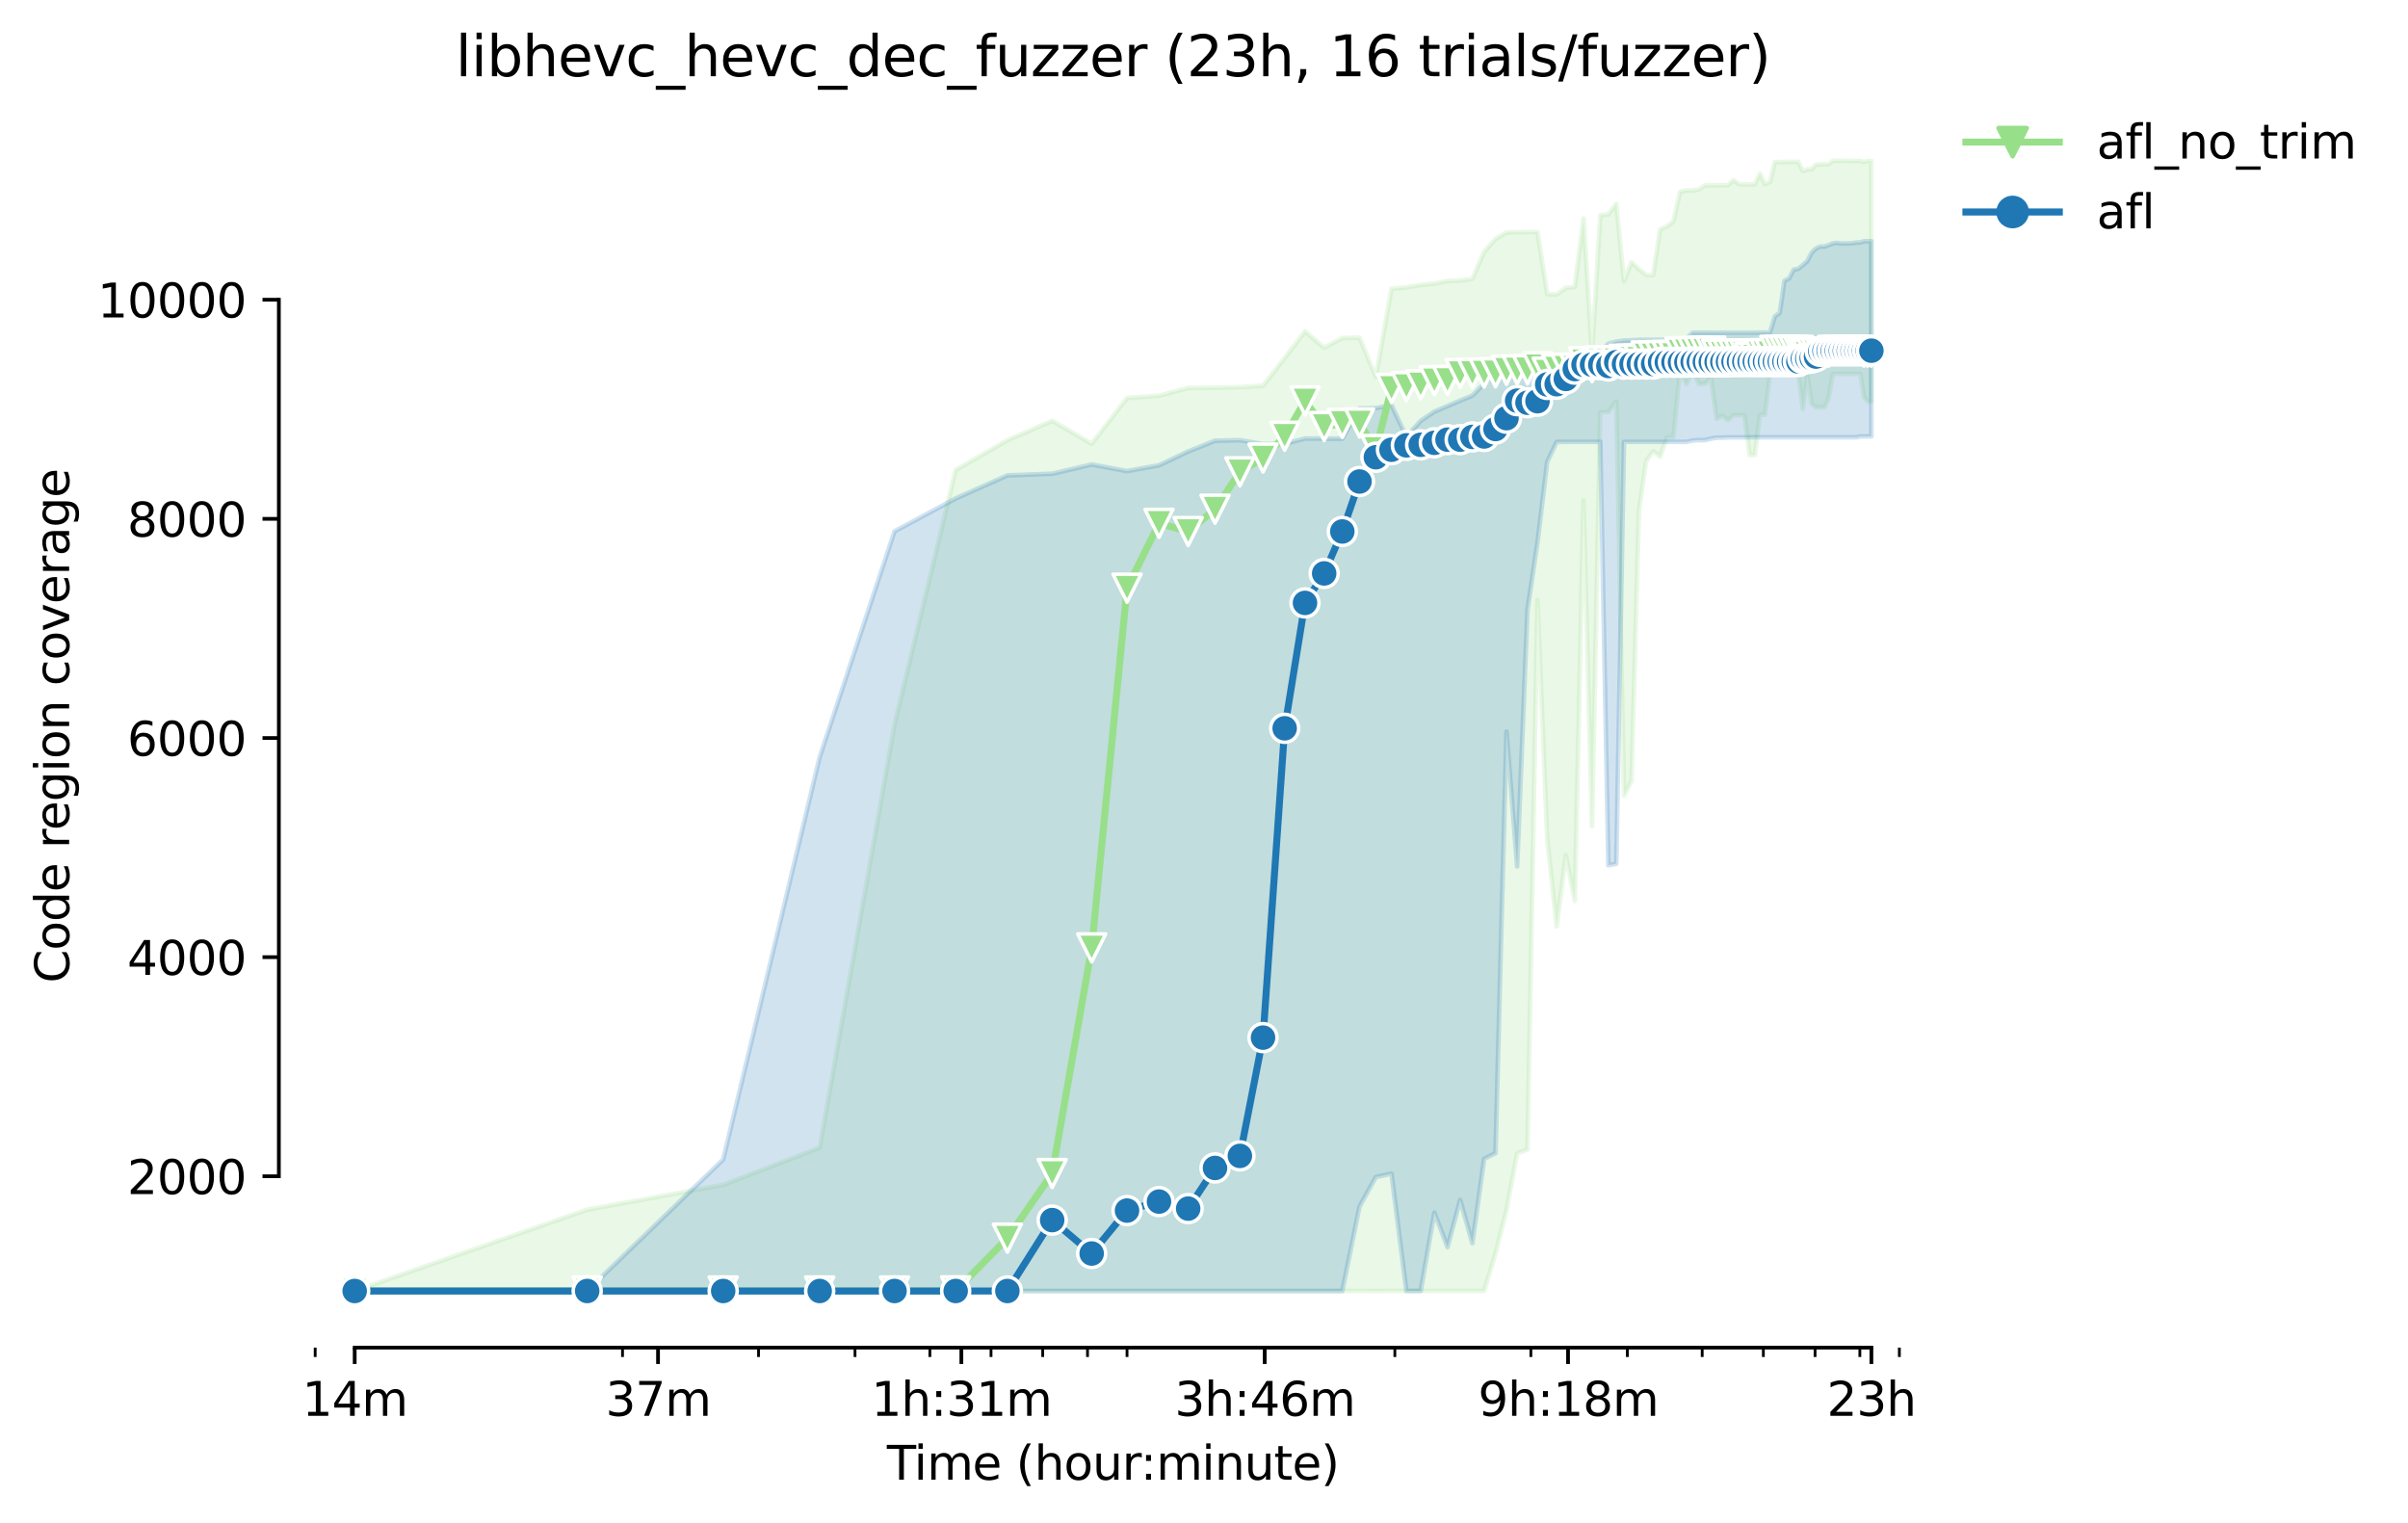 <?xml version="1.0" encoding="utf-8" standalone="no"?>
<!DOCTYPE svg PUBLIC "-//W3C//DTD SVG 1.1//EN"
  "http://www.w3.org/Graphics/SVG/1.1/DTD/svg11.dtd">
<svg height="325.986pt" version="1.1" viewBox="0 0 515.443 325.986" width="515.443pt" xmlns="http://www.w3.org/2000/svg" xmlns:xlink="http://www.w3.org/1999/xlink">
 <defs>
  <style type="text/css">*{stroke-linecap:butt;stroke-linejoin:round;}</style>
 </defs>
 <g id="figure_1">
  <g id="patch_1">
   <path d="M 0 325.986 
L 515.443 325.986 
L 515.443 0 
L 0 0 
z
" style="fill:#ffffff;"/>
  </g>
  <g id="axes_1">
   <g id="patch_2">
    <path d="M 59.691 288.43 
L 416.811 288.43 
L 416.811 22.318 
L 59.691 22.318 
z
" style="fill:#ffffff;"/>
   </g>
   <g id="PolyCollection_1">
    <defs>
     <path d="M 75.923 -49.676 
L 75.923 -49.676 
L 125.69 -49.676 
L 154.801 -49.676 
L 175.456 -49.676 
L 191.477 -49.676 
L 204.568 -49.676 
L 215.635 -49.676 
L 225.223 -49.676 
L 233.679 -49.676 
L 241.244 -49.676 
L 248.087 -49.676 
L 254.334 -49.676 
L 260.081 -49.676 
L 265.402 -49.676 
L 270.355 -49.676 
L 274.989 -49.676 
L 279.342 -49.676 
L 283.446 -49.676 
L 287.328 -49.676 
L 291.01 -49.699 
L 294.513 -49.676 
L 297.853 -49.699 
L 301.045 -49.699 
L 304.101 -49.699 
L 307.032 -49.699 
L 309.848 -49.699 
L 312.557 -49.699 
L 315.168 -49.699 
L 317.688 -49.699 
L 320.122 -57.696 
L 322.476 -67.006 
L 324.756 -79.13 
L 326.965 -79.951 
L 329.108 -197.581 
L 331.19 -146.516 
L 333.212 -127.709 
L 335.179 -142.975 
L 337.094 -133.196 
L 338.959 -218.898 
L 340.777 -149.121 
L 342.55 -237.729 
L 344.28 -237.799 
L 345.969 -240.051 
L 347.62 -155.717 
L 349.233 -158.84 
L 350.811 -216.623 
L 352.356 -227.281 
L 353.867 -229.382 
L 355.348 -228.255 
L 356.798 -232.315 
L 358.22 -232.441 
L 359.614 -246.681 
L 360.982 -243.732 
L 362.324 -246.828 
L 363.641 -243.803 
L 364.935 -243.85 
L 366.206 -245.069 
L 367.454 -236.322 
L 368.682 -236.967 
L 369.888 -236.064 
L 371.075 -237.107 
L 372.243 -237.119 
L 373.391 -237.131 
L 374.522 -228.606 
L 375.635 -228.63 
L 376.731 -237.225 
L 377.811 -237.225 
L 378.875 -245.866 
L 379.923 -245.96 
L 380.956 -245.96 
L 381.974 -248.064 
L 382.979 -245.96 
L 383.969 -245.96 
L 384.946 -245.96 
L 385.91 -238.432 
L 386.861 -245.584 
L 387.799 -239.508 
L 388.726 -238.784 
L 389.64 -238.808 
L 390.543 -238.808 
L 391.435 -240.687 
L 392.316 -245.96 
L 393.186 -245.96 
L 394.046 -245.96 
L 394.896 -245.96 
L 395.736 -245.96 
L 396.566 -245.96 
L 397.386 -245.96 
L 398.198 -245.96 
L 399 -240.989 
L 399.793 -240.027 
L 400.578 -240.027 
L 400.578 -291.549 
L 400.578 -291.549 
L 399.793 -291.549 
L 399 -291.338 
L 398.198 -291.549 
L 397.386 -291.549 
L 396.566 -291.549 
L 395.736 -291.549 
L 394.896 -291.572 
L 394.046 -291.572 
L 393.186 -291.572 
L 392.316 -291.572 
L 391.435 -290.822 
L 390.543 -290.845 
L 389.64 -290.798 
L 388.726 -290.763 
L 387.799 -289.767 
L 386.861 -289.72 
L 385.91 -289.368 
L 384.946 -291.338 
L 383.969 -291.338 
L 382.979 -291.338 
L 381.974 -291.314 
L 380.956 -291.314 
L 379.923 -291.314 
L 378.875 -287.046 
L 377.811 -286.554 
L 376.731 -288.84 
L 375.635 -286.554 
L 374.522 -286.53 
L 373.391 -286.507 
L 372.243 -286.545 
L 371.075 -287.445 
L 369.888 -286.366 
L 368.682 -286.366 
L 367.454 -286.343 
L 366.206 -286.319 
L 364.935 -286.319 
L 363.641 -285.428 
L 362.324 -285.217 
L 360.982 -285.217 
L 359.614 -284.936 
L 358.22 -278.604 
L 356.798 -277.513 
L 355.348 -276.869 
L 353.867 -267.078 
L 352.356 -267.155 
L 350.811 -268.379 
L 349.233 -269.845 
L 347.62 -265.79 
L 345.969 -282.356 
L 344.28 -280.105 
L 342.55 -279.917 
L 340.777 -249.994 
L 338.959 -279.237 
L 337.094 -264.51 
L 335.179 -264.393 
L 333.212 -262.962 
L 331.19 -263.044 
L 329.108 -276.329 
L 326.965 -276.306 
L 324.756 -276.282 
L 322.476 -276.235 
L 320.122 -274.852 
L 317.688 -272.085 
L 315.168 -266.269 
L 312.557 -265.94 
L 309.848 -265.847 
L 307.032 -265.284 
L 304.101 -265.002 
L 301.045 -264.486 
L 297.853 -264.182 
L 294.513 -245.28 
L 291.01 -253.711 
L 287.328 -253.64 
L 283.446 -251.565 
L 279.342 -255.059 
L 274.989 -249.348 
L 270.355 -243.427 
L 265.402 -243.123 
L 260.081 -243.005 
L 254.334 -242.935 
L 248.087 -241.293 
L 241.244 -240.801 
L 233.679 -230.998 
L 225.223 -235.923 
L 215.635 -231.749 
L 204.568 -225.394 
L 191.477 -170.894 
L 175.456 -80.35 
L 154.801 -72.4 
L 125.69 -67.076 
L 75.923 -49.676 
z
" id="ma67a0ec8f1" style="stroke:#98df8a;stroke-opacity:0.2;"/>
    </defs>
    <g clip-path="url(#p500e4b2f22)">
     <use style="fill:#98df8a;fill-opacity:0.2;stroke:#98df8a;stroke-opacity:0.2;" x="0" xlink:href="#ma67a0ec8f1" y="325.986"/>
    </g>
   </g>
   <g id="PolyCollection_2">
    <defs>
     <path d="M 75.923 -49.676 
L 75.923 -49.652 
L 125.69 -49.676 
L 154.801 -49.676 
L 175.456 -49.676 
L 191.477 -49.676 
L 204.568 -49.676 
L 215.635 -49.676 
L 225.223 -49.676 
L 233.679 -49.676 
L 241.244 -49.676 
L 248.087 -49.676 
L 254.334 -49.676 
L 260.081 -49.676 
L 265.402 -49.676 
L 270.355 -49.676 
L 274.989 -49.676 
L 279.342 -49.676 
L 283.446 -49.676 
L 287.328 -49.676 
L 291.01 -67.746 
L 294.513 -74.065 
L 297.853 -74.792 
L 301.045 -49.676 
L 304.101 -49.676 
L 307.032 -66.443 
L 309.848 -59.056 
L 312.557 -69.163 
L 315.168 -59.9 
L 317.688 -77.958 
L 320.122 -79.177 
L 322.476 -169.393 
L 324.756 -140.548 
L 326.965 -195.494 
L 329.108 -209.939 
L 331.19 -227.129 
L 333.212 -231.397 
L 335.179 -231.421 
L 337.094 -231.421 
L 338.959 -231.421 
L 340.777 -231.421 
L 342.55 -231.421 
L 344.28 -140.794 
L 345.969 -141.123 
L 347.62 -231.421 
L 349.233 -231.421 
L 350.811 -231.421 
L 352.356 -231.421 
L 353.867 -231.421 
L 355.348 -231.421 
L 356.798 -231.421 
L 358.22 -231.421 
L 359.614 -231.421 
L 360.982 -231.421 
L 362.324 -231.702 
L 363.641 -231.796 
L 364.935 -231.796 
L 366.206 -232.101 
L 367.454 -232.312 
L 368.682 -232.312 
L 369.888 -232.382 
L 371.075 -232.382 
L 372.243 -232.382 
L 373.391 -232.382 
L 374.522 -232.382 
L 375.635 -232.406 
L 376.731 -232.406 
L 377.811 -232.406 
L 378.875 -232.406 
L 379.923 -232.406 
L 380.956 -232.406 
L 381.974 -232.406 
L 382.979 -232.406 
L 383.969 -232.406 
L 384.946 -232.406 
L 385.91 -232.406 
L 386.861 -232.406 
L 387.799 -232.406 
L 388.726 -232.406 
L 389.64 -232.406 
L 390.543 -232.406 
L 391.435 -232.406 
L 392.316 -232.406 
L 393.186 -232.406 
L 394.046 -232.406 
L 394.896 -232.406 
L 395.736 -232.406 
L 396.566 -232.406 
L 397.386 -232.406 
L 398.198 -232.593 
L 399 -232.593 
L 399.793 -232.593 
L 400.578 -232.593 
L 400.578 -274.359 
L 400.578 -274.359 
L 399.793 -274.359 
L 399 -274.359 
L 398.198 -274.078 
L 397.386 -274.078 
L 396.566 -273.937 
L 395.736 -273.89 
L 394.896 -273.89 
L 394.046 -273.89 
L 393.186 -274.009 
L 392.316 -273.89 
L 391.435 -273.515 
L 390.543 -273.21 
L 389.64 -273.21 
L 388.726 -272.811 
L 387.799 -271.92 
L 386.861 -270.091 
L 385.91 -269.247 
L 384.946 -268.45 
L 383.969 -268.285 
L 382.979 -266.409 
L 381.974 -265.893 
L 380.956 -258.999 
L 379.923 -258.272 
L 378.875 -254.801 
L 377.811 -254.801 
L 376.731 -254.801 
L 375.635 -254.778 
L 374.522 -254.778 
L 373.391 -254.778 
L 372.243 -254.778 
L 371.075 -254.778 
L 369.888 -254.778 
L 368.682 -254.778 
L 367.454 -254.778 
L 366.206 -254.778 
L 364.935 -254.778 
L 363.641 -254.778 
L 362.324 -254.778 
L 360.982 -253.558 
L 359.614 -253.324 
L 358.22 -253.3 
L 356.798 -253.277 
L 355.348 -253.253 
L 353.867 -253.253 
L 352.356 -253.253 
L 350.811 -253.253 
L 349.233 -253.136 
L 347.62 -253.089 
L 345.969 -252.855 
L 344.28 -252.444 
L 342.55 -250.674 
L 340.777 -250.674 
L 338.959 -250.627 
L 337.094 -250.627 
L 335.179 -247.742 
L 333.212 -247.649 
L 331.19 -247.649 
L 329.108 -247.578 
L 326.965 -247.461 
L 324.756 -248.657 
L 322.476 -247.438 
L 320.122 -246.922 
L 317.688 -243.896 
L 315.168 -241.314 
L 312.557 -240.253 
L 309.848 -239.077 
L 307.032 -237.893 
L 304.101 -235.9 
L 301.045 -232.546 
L 297.853 -239.288 
L 294.513 -238.632 
L 291.01 -238.585 
L 287.328 -232.101 
L 283.446 -232.101 
L 279.342 -232.124 
L 274.989 -230.998 
L 270.355 -230.928 
L 265.402 -231.772 
L 260.081 -231.655 
L 254.334 -229.357 
L 248.087 -226.402 
L 241.244 -225.159 
L 233.679 -226.566 
L 225.223 -224.596 
L 215.635 -224.245 
L 204.568 -219.296 
L 191.477 -212.261 
L 175.456 -163.929 
L 154.801 -77.817 
L 125.69 -49.699 
L 75.923 -49.676 
z
" id="m9ec4f6f418" style="stroke:#1f77b4;stroke-opacity:0.2;"/>
    </defs>
    <g clip-path="url(#p500e4b2f22)">
     <use style="fill:#1f77b4;fill-opacity:0.2;stroke:#1f77b4;stroke-opacity:0.2;" x="0" xlink:href="#m9ec4f6f418" y="325.986"/>
    </g>
   </g>
   <g id="matplotlib.axis_1">
    <g id="xtick_1">
     <g id="line2d_1">
      <defs>
       <path d="M 0 0 
L 0 3.5 
" id="m1b0202f707" style="stroke:#000000;stroke-width:0.8;"/>
      </defs>
      <g>
       <use style="stroke:#000000;stroke-width:0.8;" x="75.923" xlink:href="#m1b0202f707" y="288.43"/>
      </g>
     </g>
     <g id="text_1">
      <!-- 14m -->
      <g transform="translate(64.691 303.029)scale(0.1 -0.1)">
       <defs>
        <path d="M 794 531 
L 1825 531 
L 1825 4091 
L 703 3866 
L 703 4441 
L 1819 4666 
L 2450 4666 
L 2450 531 
L 3481 531 
L 3481 0 
L 794 0 
L 794 531 
z
" id="DejaVuSans-31" transform="scale(0.016)"/>
        <path d="M 2419 4116 
L 825 1625 
L 2419 1625 
L 2419 4116 
z
M 2253 4666 
L 3047 4666 
L 3047 1625 
L 3713 1625 
L 3713 1100 
L 3047 1100 
L 3047 0 
L 2419 0 
L 2419 1100 
L 313 1100 
L 313 1709 
L 2253 4666 
z
" id="DejaVuSans-34" transform="scale(0.016)"/>
        <path d="M 3328 2828 
Q 3544 3216 3844 3400 
Q 4144 3584 4550 3584 
Q 5097 3584 5394 3201 
Q 5691 2819 5691 2113 
L 5691 0 
L 5113 0 
L 5113 2094 
Q 5113 2597 4934 2840 
Q 4756 3084 4391 3084 
Q 3944 3084 3684 2787 
Q 3425 2491 3425 1978 
L 3425 0 
L 2847 0 
L 2847 2094 
Q 2847 2600 2669 2842 
Q 2491 3084 2119 3084 
Q 1678 3084 1418 2786 
Q 1159 2488 1159 1978 
L 1159 0 
L 581 0 
L 581 3500 
L 1159 3500 
L 1159 2956 
Q 1356 3278 1631 3431 
Q 1906 3584 2284 3584 
Q 2666 3584 2933 3390 
Q 3200 3197 3328 2828 
z
" id="DejaVuSans-6d" transform="scale(0.016)"/>
       </defs>
       <use xlink:href="#DejaVuSans-31"/>
       <use x="63.623" xlink:href="#DejaVuSans-34"/>
       <use x="127.246" xlink:href="#DejaVuSans-6d"/>
      </g>
     </g>
    </g>
    <g id="xtick_2">
     <g id="line2d_2">
      <g>
       <use style="stroke:#000000;stroke-width:0.8;" x="140.854" xlink:href="#m1b0202f707" y="288.43"/>
      </g>
     </g>
     <g id="text_2">
      <!-- 37m -->
      <g transform="translate(129.622 303.029)scale(0.1 -0.1)">
       <defs>
        <path d="M 2597 2516 
Q 3050 2419 3304 2112 
Q 3559 1806 3559 1356 
Q 3559 666 3084 287 
Q 2609 -91 1734 -91 
Q 1441 -91 1130 -33 
Q 819 25 488 141 
L 488 750 
Q 750 597 1062 519 
Q 1375 441 1716 441 
Q 2309 441 2620 675 
Q 2931 909 2931 1356 
Q 2931 1769 2642 2001 
Q 2353 2234 1838 2234 
L 1294 2234 
L 1294 2753 
L 1863 2753 
Q 2328 2753 2575 2939 
Q 2822 3125 2822 3475 
Q 2822 3834 2567 4026 
Q 2313 4219 1838 4219 
Q 1578 4219 1281 4162 
Q 984 4106 628 3988 
L 628 4550 
Q 988 4650 1302 4700 
Q 1616 4750 1894 4750 
Q 2613 4750 3031 4423 
Q 3450 4097 3450 3541 
Q 3450 3153 3228 2886 
Q 3006 2619 2597 2516 
z
" id="DejaVuSans-33" transform="scale(0.016)"/>
        <path d="M 525 4666 
L 3525 4666 
L 3525 4397 
L 1831 0 
L 1172 0 
L 2766 4134 
L 525 4134 
L 525 4666 
z
" id="DejaVuSans-37" transform="scale(0.016)"/>
       </defs>
       <use xlink:href="#DejaVuSans-33"/>
       <use x="63.623" xlink:href="#DejaVuSans-37"/>
       <use x="127.246" xlink:href="#DejaVuSans-6d"/>
      </g>
     </g>
    </g>
    <g id="xtick_3">
     <g id="line2d_3">
      <g>
       <use style="stroke:#000000;stroke-width:0.8;" x="205.786" xlink:href="#m1b0202f707" y="288.43"/>
      </g>
     </g>
     <g id="text_3">
      <!-- 1h:31m -->
      <g transform="translate(186.518 303.029)scale(0.1 -0.1)">
       <defs>
        <path d="M 3513 2113 
L 3513 0 
L 2938 0 
L 2938 2094 
Q 2938 2591 2744 2837 
Q 2550 3084 2163 3084 
Q 1697 3084 1428 2787 
Q 1159 2491 1159 1978 
L 1159 0 
L 581 0 
L 581 4863 
L 1159 4863 
L 1159 2956 
Q 1366 3272 1645 3428 
Q 1925 3584 2291 3584 
Q 2894 3584 3203 3211 
Q 3513 2838 3513 2113 
z
" id="DejaVuSans-68" transform="scale(0.016)"/>
        <path d="M 750 794 
L 1409 794 
L 1409 0 
L 750 0 
L 750 794 
z
M 750 3309 
L 1409 3309 
L 1409 2516 
L 750 2516 
L 750 3309 
z
" id="DejaVuSans-3a" transform="scale(0.016)"/>
       </defs>
       <use xlink:href="#DejaVuSans-31"/>
       <use x="63.623" xlink:href="#DejaVuSans-68"/>
       <use x="127.002" xlink:href="#DejaVuSans-3a"/>
       <use x="160.693" xlink:href="#DejaVuSans-33"/>
       <use x="224.316" xlink:href="#DejaVuSans-31"/>
       <use x="287.939" xlink:href="#DejaVuSans-6d"/>
      </g>
     </g>
    </g>
    <g id="xtick_4">
     <g id="line2d_4">
      <g>
       <use style="stroke:#000000;stroke-width:0.8;" x="270.717" xlink:href="#m1b0202f707" y="288.43"/>
      </g>
     </g>
     <g id="text_4">
      <!-- 3h:46m -->
      <g transform="translate(251.449 303.029)scale(0.1 -0.1)">
       <defs>
        <path d="M 2113 2584 
Q 1688 2584 1439 2293 
Q 1191 2003 1191 1497 
Q 1191 994 1439 701 
Q 1688 409 2113 409 
Q 2538 409 2786 701 
Q 3034 994 3034 1497 
Q 3034 2003 2786 2293 
Q 2538 2584 2113 2584 
z
M 3366 4563 
L 3366 3988 
Q 3128 4100 2886 4159 
Q 2644 4219 2406 4219 
Q 1781 4219 1451 3797 
Q 1122 3375 1075 2522 
Q 1259 2794 1537 2939 
Q 1816 3084 2150 3084 
Q 2853 3084 3261 2657 
Q 3669 2231 3669 1497 
Q 3669 778 3244 343 
Q 2819 -91 2113 -91 
Q 1303 -91 875 529 
Q 447 1150 447 2328 
Q 447 3434 972 4092 
Q 1497 4750 2381 4750 
Q 2619 4750 2861 4703 
Q 3103 4656 3366 4563 
z
" id="DejaVuSans-36" transform="scale(0.016)"/>
       </defs>
       <use xlink:href="#DejaVuSans-33"/>
       <use x="63.623" xlink:href="#DejaVuSans-68"/>
       <use x="127.002" xlink:href="#DejaVuSans-3a"/>
       <use x="160.693" xlink:href="#DejaVuSans-34"/>
       <use x="224.316" xlink:href="#DejaVuSans-36"/>
       <use x="287.939" xlink:href="#DejaVuSans-6d"/>
      </g>
     </g>
    </g>
    <g id="xtick_5">
     <g id="line2d_5">
      <g>
       <use style="stroke:#000000;stroke-width:0.8;" x="335.648" xlink:href="#m1b0202f707" y="288.43"/>
      </g>
     </g>
     <g id="text_5">
      <!-- 9h:18m -->
      <g transform="translate(316.38 303.029)scale(0.1 -0.1)">
       <defs>
        <path d="M 703 97 
L 703 672 
Q 941 559 1184 500 
Q 1428 441 1663 441 
Q 2288 441 2617 861 
Q 2947 1281 2994 2138 
Q 2813 1869 2534 1725 
Q 2256 1581 1919 1581 
Q 1219 1581 811 2004 
Q 403 2428 403 3163 
Q 403 3881 828 4315 
Q 1253 4750 1959 4750 
Q 2769 4750 3195 4129 
Q 3622 3509 3622 2328 
Q 3622 1225 3098 567 
Q 2575 -91 1691 -91 
Q 1453 -91 1209 -44 
Q 966 3 703 97 
z
M 1959 2075 
Q 2384 2075 2632 2365 
Q 2881 2656 2881 3163 
Q 2881 3666 2632 3958 
Q 2384 4250 1959 4250 
Q 1534 4250 1286 3958 
Q 1038 3666 1038 3163 
Q 1038 2656 1286 2365 
Q 1534 2075 1959 2075 
z
" id="DejaVuSans-39" transform="scale(0.016)"/>
        <path d="M 2034 2216 
Q 1584 2216 1326 1975 
Q 1069 1734 1069 1313 
Q 1069 891 1326 650 
Q 1584 409 2034 409 
Q 2484 409 2743 651 
Q 3003 894 3003 1313 
Q 3003 1734 2745 1975 
Q 2488 2216 2034 2216 
z
M 1403 2484 
Q 997 2584 770 2862 
Q 544 3141 544 3541 
Q 544 4100 942 4425 
Q 1341 4750 2034 4750 
Q 2731 4750 3128 4425 
Q 3525 4100 3525 3541 
Q 3525 3141 3298 2862 
Q 3072 2584 2669 2484 
Q 3125 2378 3379 2068 
Q 3634 1759 3634 1313 
Q 3634 634 3220 271 
Q 2806 -91 2034 -91 
Q 1263 -91 848 271 
Q 434 634 434 1313 
Q 434 1759 690 2068 
Q 947 2378 1403 2484 
z
M 1172 3481 
Q 1172 3119 1398 2916 
Q 1625 2713 2034 2713 
Q 2441 2713 2670 2916 
Q 2900 3119 2900 3481 
Q 2900 3844 2670 4047 
Q 2441 4250 2034 4250 
Q 1625 4250 1398 4047 
Q 1172 3844 1172 3481 
z
" id="DejaVuSans-38" transform="scale(0.016)"/>
       </defs>
       <use xlink:href="#DejaVuSans-39"/>
       <use x="63.623" xlink:href="#DejaVuSans-68"/>
       <use x="127.002" xlink:href="#DejaVuSans-3a"/>
       <use x="160.693" xlink:href="#DejaVuSans-31"/>
       <use x="224.316" xlink:href="#DejaVuSans-38"/>
       <use x="287.939" xlink:href="#DejaVuSans-6d"/>
      </g>
     </g>
    </g>
    <g id="xtick_6">
     <g id="line2d_6">
      <g>
       <use style="stroke:#000000;stroke-width:0.8;" x="400.579" xlink:href="#m1b0202f707" y="288.43"/>
      </g>
     </g>
     <g id="text_6">
      <!-- 23h -->
      <g transform="translate(391.048 303.029)scale(0.1 -0.1)">
       <defs>
        <path d="M 1228 531 
L 3431 531 
L 3431 0 
L 469 0 
L 469 531 
Q 828 903 1448 1529 
Q 2069 2156 2228 2338 
Q 2531 2678 2651 2914 
Q 2772 3150 2772 3378 
Q 2772 3750 2511 3984 
Q 2250 4219 1831 4219 
Q 1534 4219 1204 4116 
Q 875 4013 500 3803 
L 500 4441 
Q 881 4594 1212 4672 
Q 1544 4750 1819 4750 
Q 2544 4750 2975 4387 
Q 3406 4025 3406 3419 
Q 3406 3131 3298 2873 
Q 3191 2616 2906 2266 
Q 2828 2175 2409 1742 
Q 1991 1309 1228 531 
z
" id="DejaVuSans-32" transform="scale(0.016)"/>
       </defs>
       <use xlink:href="#DejaVuSans-32"/>
       <use x="63.623" xlink:href="#DejaVuSans-33"/>
       <use x="127.246" xlink:href="#DejaVuSans-68"/>
      </g>
     </g>
    </g>
    <g id="xtick_7">
     <g id="line2d_7">
      <defs>
       <path d="M 0 0 
L 0 2 
" id="md403851fdd" style="stroke:#000000;stroke-width:0.6;"/>
      </defs>
      <g>
       <use style="stroke:#000000;stroke-width:0.6;" x="67.467" xlink:href="#md403851fdd" y="288.43"/>
      </g>
     </g>
    </g>
    <g id="xtick_8">
     <g id="line2d_8">
      <g>
       <use style="stroke:#000000;stroke-width:0.6;" x="133.254" xlink:href="#md403851fdd" y="288.43"/>
      </g>
     </g>
    </g>
    <g id="xtick_9">
     <g id="line2d_9">
      <g>
       <use style="stroke:#000000;stroke-width:0.6;" x="162.366" xlink:href="#md403851fdd" y="288.43"/>
      </g>
     </g>
    </g>
    <g id="xtick_10">
     <g id="line2d_10">
      <g>
       <use style="stroke:#000000;stroke-width:0.6;" x="183.021" xlink:href="#md403851fdd" y="288.43"/>
      </g>
     </g>
    </g>
    <g id="xtick_11">
     <g id="line2d_11">
      <g>
       <use style="stroke:#000000;stroke-width:0.6;" x="199.042" xlink:href="#md403851fdd" y="288.43"/>
      </g>
     </g>
    </g>
    <g id="xtick_12">
     <g id="line2d_12">
      <g>
       <use style="stroke:#000000;stroke-width:0.6;" x="212.132" xlink:href="#md403851fdd" y="288.43"/>
      </g>
     </g>
    </g>
    <g id="xtick_13">
     <g id="line2d_13">
      <g>
       <use style="stroke:#000000;stroke-width:0.6;" x="223.2" xlink:href="#md403851fdd" y="288.43"/>
      </g>
     </g>
    </g>
    <g id="xtick_14">
     <g id="line2d_14">
      <g>
       <use style="stroke:#000000;stroke-width:0.6;" x="232.787" xlink:href="#md403851fdd" y="288.43"/>
      </g>
     </g>
    </g>
    <g id="xtick_15">
     <g id="line2d_15">
      <g>
       <use style="stroke:#000000;stroke-width:0.6;" x="241.244" xlink:href="#md403851fdd" y="288.43"/>
      </g>
     </g>
    </g>
    <g id="xtick_16">
     <g id="line2d_16">
      <g>
       <use style="stroke:#000000;stroke-width:0.6;" x="298.575" xlink:href="#md403851fdd" y="288.43"/>
      </g>
     </g>
    </g>
    <g id="xtick_17">
     <g id="line2d_17">
      <g>
       <use style="stroke:#000000;stroke-width:0.6;" x="327.687" xlink:href="#md403851fdd" y="288.43"/>
      </g>
     </g>
    </g>
    <g id="xtick_18">
     <g id="line2d_18">
      <g>
       <use style="stroke:#000000;stroke-width:0.6;" x="348.341" xlink:href="#md403851fdd" y="288.43"/>
      </g>
     </g>
    </g>
    <g id="xtick_19">
     <g id="line2d_19">
      <g>
       <use style="stroke:#000000;stroke-width:0.6;" x="364.363" xlink:href="#md403851fdd" y="288.43"/>
      </g>
     </g>
    </g>
    <g id="xtick_20">
     <g id="line2d_20">
      <g>
       <use style="stroke:#000000;stroke-width:0.6;" x="377.453" xlink:href="#md403851fdd" y="288.43"/>
      </g>
     </g>
    </g>
    <g id="xtick_21">
     <g id="line2d_21">
      <g>
       <use style="stroke:#000000;stroke-width:0.6;" x="388.521" xlink:href="#md403851fdd" y="288.43"/>
      </g>
     </g>
    </g>
    <g id="xtick_22">
     <g id="line2d_22">
      <g>
       <use style="stroke:#000000;stroke-width:0.6;" x="398.108" xlink:href="#md403851fdd" y="288.43"/>
      </g>
     </g>
    </g>
    <g id="xtick_23">
     <g id="line2d_23">
      <g>
       <use style="stroke:#000000;stroke-width:0.6;" x="406.565" xlink:href="#md403851fdd" y="288.43"/>
      </g>
     </g>
    </g>
    <g id="text_7">
     <!-- Time (hour:minute) -->
     <g transform="translate(189.844 316.707)scale(0.1 -0.1)">
      <defs>
       <path d="M -19 4666 
L 3928 4666 
L 3928 4134 
L 2272 4134 
L 2272 0 
L 1638 0 
L 1638 4134 
L -19 4134 
L -19 4666 
z
" id="DejaVuSans-54" transform="scale(0.016)"/>
       <path d="M 603 3500 
L 1178 3500 
L 1178 0 
L 603 0 
L 603 3500 
z
M 603 4863 
L 1178 4863 
L 1178 4134 
L 603 4134 
L 603 4863 
z
" id="DejaVuSans-69" transform="scale(0.016)"/>
       <path d="M 3597 1894 
L 3597 1613 
L 953 1613 
Q 991 1019 1311 708 
Q 1631 397 2203 397 
Q 2534 397 2845 478 
Q 3156 559 3463 722 
L 3463 178 
Q 3153 47 2828 -22 
Q 2503 -91 2169 -91 
Q 1331 -91 842 396 
Q 353 884 353 1716 
Q 353 2575 817 3079 
Q 1281 3584 2069 3584 
Q 2775 3584 3186 3129 
Q 3597 2675 3597 1894 
z
M 3022 2063 
Q 3016 2534 2758 2815 
Q 2500 3097 2075 3097 
Q 1594 3097 1305 2825 
Q 1016 2553 972 2059 
L 3022 2063 
z
" id="DejaVuSans-65" transform="scale(0.016)"/>
       <path id="DejaVuSans-20" transform="scale(0.016)"/>
       <path d="M 1984 4856 
Q 1566 4138 1362 3434 
Q 1159 2731 1159 2009 
Q 1159 1288 1364 580 
Q 1569 -128 1984 -844 
L 1484 -844 
Q 1016 -109 783 600 
Q 550 1309 550 2009 
Q 550 2706 781 3412 
Q 1013 4119 1484 4856 
L 1984 4856 
z
" id="DejaVuSans-28" transform="scale(0.016)"/>
       <path d="M 1959 3097 
Q 1497 3097 1228 2736 
Q 959 2375 959 1747 
Q 959 1119 1226 758 
Q 1494 397 1959 397 
Q 2419 397 2687 759 
Q 2956 1122 2956 1747 
Q 2956 2369 2687 2733 
Q 2419 3097 1959 3097 
z
M 1959 3584 
Q 2709 3584 3137 3096 
Q 3566 2609 3566 1747 
Q 3566 888 3137 398 
Q 2709 -91 1959 -91 
Q 1206 -91 779 398 
Q 353 888 353 1747 
Q 353 2609 779 3096 
Q 1206 3584 1959 3584 
z
" id="DejaVuSans-6f" transform="scale(0.016)"/>
       <path d="M 544 1381 
L 544 3500 
L 1119 3500 
L 1119 1403 
Q 1119 906 1312 657 
Q 1506 409 1894 409 
Q 2359 409 2629 706 
Q 2900 1003 2900 1516 
L 2900 3500 
L 3475 3500 
L 3475 0 
L 2900 0 
L 2900 538 
Q 2691 219 2414 64 
Q 2138 -91 1772 -91 
Q 1169 -91 856 284 
Q 544 659 544 1381 
z
M 1991 3584 
L 1991 3584 
z
" id="DejaVuSans-75" transform="scale(0.016)"/>
       <path d="M 2631 2963 
Q 2534 3019 2420 3045 
Q 2306 3072 2169 3072 
Q 1681 3072 1420 2755 
Q 1159 2438 1159 1844 
L 1159 0 
L 581 0 
L 581 3500 
L 1159 3500 
L 1159 2956 
Q 1341 3275 1631 3429 
Q 1922 3584 2338 3584 
Q 2397 3584 2469 3576 
Q 2541 3569 2628 3553 
L 2631 2963 
z
" id="DejaVuSans-72" transform="scale(0.016)"/>
       <path d="M 3513 2113 
L 3513 0 
L 2938 0 
L 2938 2094 
Q 2938 2591 2744 2837 
Q 2550 3084 2163 3084 
Q 1697 3084 1428 2787 
Q 1159 2491 1159 1978 
L 1159 0 
L 581 0 
L 581 3500 
L 1159 3500 
L 1159 2956 
Q 1366 3272 1645 3428 
Q 1925 3584 2291 3584 
Q 2894 3584 3203 3211 
Q 3513 2838 3513 2113 
z
" id="DejaVuSans-6e" transform="scale(0.016)"/>
       <path d="M 1172 4494 
L 1172 3500 
L 2356 3500 
L 2356 3053 
L 1172 3053 
L 1172 1153 
Q 1172 725 1289 603 
Q 1406 481 1766 481 
L 2356 481 
L 2356 0 
L 1766 0 
Q 1100 0 847 248 
Q 594 497 594 1153 
L 594 3053 
L 172 3053 
L 172 3500 
L 594 3500 
L 594 4494 
L 1172 4494 
z
" id="DejaVuSans-74" transform="scale(0.016)"/>
       <path d="M 513 4856 
L 1013 4856 
Q 1481 4119 1714 3412 
Q 1947 2706 1947 2009 
Q 1947 1309 1714 600 
Q 1481 -109 1013 -844 
L 513 -844 
Q 928 -128 1133 580 
Q 1338 1288 1338 2009 
Q 1338 2731 1133 3434 
Q 928 4138 513 4856 
z
" id="DejaVuSans-29" transform="scale(0.016)"/>
      </defs>
      <use xlink:href="#DejaVuSans-54"/>
      <use x="57.959" xlink:href="#DejaVuSans-69"/>
      <use x="85.742" xlink:href="#DejaVuSans-6d"/>
      <use x="183.154" xlink:href="#DejaVuSans-65"/>
      <use x="244.678" xlink:href="#DejaVuSans-20"/>
      <use x="276.465" xlink:href="#DejaVuSans-28"/>
      <use x="315.479" xlink:href="#DejaVuSans-68"/>
      <use x="378.857" xlink:href="#DejaVuSans-6f"/>
      <use x="440.039" xlink:href="#DejaVuSans-75"/>
      <use x="503.418" xlink:href="#DejaVuSans-72"/>
      <use x="542.781" xlink:href="#DejaVuSans-3a"/>
      <use x="576.473" xlink:href="#DejaVuSans-6d"/>
      <use x="673.885" xlink:href="#DejaVuSans-69"/>
      <use x="701.668" xlink:href="#DejaVuSans-6e"/>
      <use x="765.047" xlink:href="#DejaVuSans-75"/>
      <use x="828.426" xlink:href="#DejaVuSans-74"/>
      <use x="867.635" xlink:href="#DejaVuSans-65"/>
      <use x="929.158" xlink:href="#DejaVuSans-29"/>
     </g>
    </g>
   </g>
   <g id="matplotlib.axis_2">
    <g id="ytick_1">
     <g id="line2d_24">
      <defs>
       <path d="M 0 0 
L -3.5 0 
" id="mfdd2681bb9" style="stroke:#000000;stroke-width:0.8;"/>
      </defs>
      <g>
       <use style="stroke:#000000;stroke-width:0.8;" x="59.691" xlink:href="#mfdd2681bb9" y="251.758"/>
      </g>
     </g>
     <g id="text_8">
      <!-- 2000 -->
      <g transform="translate(27.241 255.557)scale(0.1 -0.1)">
       <defs>
        <path d="M 2034 4250 
Q 1547 4250 1301 3770 
Q 1056 3291 1056 2328 
Q 1056 1369 1301 889 
Q 1547 409 2034 409 
Q 2525 409 2770 889 
Q 3016 1369 3016 2328 
Q 3016 3291 2770 3770 
Q 2525 4250 2034 4250 
z
M 2034 4750 
Q 2819 4750 3233 4129 
Q 3647 3509 3647 2328 
Q 3647 1150 3233 529 
Q 2819 -91 2034 -91 
Q 1250 -91 836 529 
Q 422 1150 422 2328 
Q 422 3509 836 4129 
Q 1250 4750 2034 4750 
z
" id="DejaVuSans-30" transform="scale(0.016)"/>
       </defs>
       <use xlink:href="#DejaVuSans-32"/>
       <use x="63.623" xlink:href="#DejaVuSans-30"/>
       <use x="127.246" xlink:href="#DejaVuSans-30"/>
       <use x="190.869" xlink:href="#DejaVuSans-30"/>
      </g>
     </g>
    </g>
    <g id="ytick_2">
     <g id="line2d_25">
      <g>
       <use style="stroke:#000000;stroke-width:0.8;" x="59.691" xlink:href="#mfdd2681bb9" y="204.856"/>
      </g>
     </g>
     <g id="text_9">
      <!-- 4000 -->
      <g transform="translate(27.241 208.655)scale(0.1 -0.1)">
       <use xlink:href="#DejaVuSans-34"/>
       <use x="63.623" xlink:href="#DejaVuSans-30"/>
       <use x="127.246" xlink:href="#DejaVuSans-30"/>
       <use x="190.869" xlink:href="#DejaVuSans-30"/>
      </g>
     </g>
    </g>
    <g id="ytick_3">
     <g id="line2d_26">
      <g>
       <use style="stroke:#000000;stroke-width:0.8;" x="59.691" xlink:href="#mfdd2681bb9" y="157.954"/>
      </g>
     </g>
     <g id="text_10">
      <!-- 6000 -->
      <g transform="translate(27.241 161.753)scale(0.1 -0.1)">
       <use xlink:href="#DejaVuSans-36"/>
       <use x="63.623" xlink:href="#DejaVuSans-30"/>
       <use x="127.246" xlink:href="#DejaVuSans-30"/>
       <use x="190.869" xlink:href="#DejaVuSans-30"/>
      </g>
     </g>
    </g>
    <g id="ytick_4">
     <g id="line2d_27">
      <g>
       <use style="stroke:#000000;stroke-width:0.8;" x="59.691" xlink:href="#mfdd2681bb9" y="111.052"/>
      </g>
     </g>
     <g id="text_11">
      <!-- 8000 -->
      <g transform="translate(27.241 114.851)scale(0.1 -0.1)">
       <use xlink:href="#DejaVuSans-38"/>
       <use x="63.623" xlink:href="#DejaVuSans-30"/>
       <use x="127.246" xlink:href="#DejaVuSans-30"/>
       <use x="190.869" xlink:href="#DejaVuSans-30"/>
      </g>
     </g>
    </g>
    <g id="ytick_5">
     <g id="line2d_28">
      <g>
       <use style="stroke:#000000;stroke-width:0.8;" x="59.691" xlink:href="#mfdd2681bb9" y="64.15"/>
      </g>
     </g>
     <g id="text_12">
      <!-- 10000 -->
      <g transform="translate(20.878 67.949)scale(0.1 -0.1)">
       <use xlink:href="#DejaVuSans-31"/>
       <use x="63.623" xlink:href="#DejaVuSans-30"/>
       <use x="127.246" xlink:href="#DejaVuSans-30"/>
       <use x="190.869" xlink:href="#DejaVuSans-30"/>
       <use x="254.492" xlink:href="#DejaVuSans-30"/>
      </g>
     </g>
    </g>
    <g id="text_13">
     <!-- Code region coverage -->
     <g transform="translate(14.798 210.38)rotate(-90)scale(0.1 -0.1)">
      <defs>
       <path d="M 4122 4306 
L 4122 3641 
Q 3803 3938 3442 4084 
Q 3081 4231 2675 4231 
Q 1875 4231 1450 3742 
Q 1025 3253 1025 2328 
Q 1025 1406 1450 917 
Q 1875 428 2675 428 
Q 3081 428 3442 575 
Q 3803 722 4122 1019 
L 4122 359 
Q 3791 134 3420 21 
Q 3050 -91 2638 -91 
Q 1578 -91 968 557 
Q 359 1206 359 2328 
Q 359 3453 968 4101 
Q 1578 4750 2638 4750 
Q 3056 4750 3426 4639 
Q 3797 4528 4122 4306 
z
" id="DejaVuSans-43" transform="scale(0.016)"/>
       <path d="M 2906 2969 
L 2906 4863 
L 3481 4863 
L 3481 0 
L 2906 0 
L 2906 525 
Q 2725 213 2448 61 
Q 2172 -91 1784 -91 
Q 1150 -91 751 415 
Q 353 922 353 1747 
Q 353 2572 751 3078 
Q 1150 3584 1784 3584 
Q 2172 3584 2448 3432 
Q 2725 3281 2906 2969 
z
M 947 1747 
Q 947 1113 1208 752 
Q 1469 391 1925 391 
Q 2381 391 2643 752 
Q 2906 1113 2906 1747 
Q 2906 2381 2643 2742 
Q 2381 3103 1925 3103 
Q 1469 3103 1208 2742 
Q 947 2381 947 1747 
z
" id="DejaVuSans-64" transform="scale(0.016)"/>
       <path d="M 2906 1791 
Q 2906 2416 2648 2759 
Q 2391 3103 1925 3103 
Q 1463 3103 1205 2759 
Q 947 2416 947 1791 
Q 947 1169 1205 825 
Q 1463 481 1925 481 
Q 2391 481 2648 825 
Q 2906 1169 2906 1791 
z
M 3481 434 
Q 3481 -459 3084 -895 
Q 2688 -1331 1869 -1331 
Q 1566 -1331 1297 -1286 
Q 1028 -1241 775 -1147 
L 775 -588 
Q 1028 -725 1275 -790 
Q 1522 -856 1778 -856 
Q 2344 -856 2625 -561 
Q 2906 -266 2906 331 
L 2906 616 
Q 2728 306 2450 153 
Q 2172 0 1784 0 
Q 1141 0 747 490 
Q 353 981 353 1791 
Q 353 2603 747 3093 
Q 1141 3584 1784 3584 
Q 2172 3584 2450 3431 
Q 2728 3278 2906 2969 
L 2906 3500 
L 3481 3500 
L 3481 434 
z
" id="DejaVuSans-67" transform="scale(0.016)"/>
       <path d="M 3122 3366 
L 3122 2828 
Q 2878 2963 2633 3030 
Q 2388 3097 2138 3097 
Q 1578 3097 1268 2742 
Q 959 2388 959 1747 
Q 959 1106 1268 751 
Q 1578 397 2138 397 
Q 2388 397 2633 464 
Q 2878 531 3122 666 
L 3122 134 
Q 2881 22 2623 -34 
Q 2366 -91 2075 -91 
Q 1284 -91 818 406 
Q 353 903 353 1747 
Q 353 2603 823 3093 
Q 1294 3584 2113 3584 
Q 2378 3584 2631 3529 
Q 2884 3475 3122 3366 
z
" id="DejaVuSans-63" transform="scale(0.016)"/>
       <path d="M 191 3500 
L 800 3500 
L 1894 563 
L 2988 3500 
L 3597 3500 
L 2284 0 
L 1503 0 
L 191 3500 
z
" id="DejaVuSans-76" transform="scale(0.016)"/>
       <path d="M 2194 1759 
Q 1497 1759 1228 1600 
Q 959 1441 959 1056 
Q 959 750 1161 570 
Q 1363 391 1709 391 
Q 2188 391 2477 730 
Q 2766 1069 2766 1631 
L 2766 1759 
L 2194 1759 
z
M 3341 1997 
L 3341 0 
L 2766 0 
L 2766 531 
Q 2569 213 2275 61 
Q 1981 -91 1556 -91 
Q 1019 -91 701 211 
Q 384 513 384 1019 
Q 384 1609 779 1909 
Q 1175 2209 1959 2209 
L 2766 2209 
L 2766 2266 
Q 2766 2663 2505 2880 
Q 2244 3097 1772 3097 
Q 1472 3097 1187 3025 
Q 903 2953 641 2809 
L 641 3341 
Q 956 3463 1253 3523 
Q 1550 3584 1831 3584 
Q 2591 3584 2966 3190 
Q 3341 2797 3341 1997 
z
" id="DejaVuSans-61" transform="scale(0.016)"/>
      </defs>
      <use xlink:href="#DejaVuSans-43"/>
      <use x="69.824" xlink:href="#DejaVuSans-6f"/>
      <use x="131.006" xlink:href="#DejaVuSans-64"/>
      <use x="194.482" xlink:href="#DejaVuSans-65"/>
      <use x="256.006" xlink:href="#DejaVuSans-20"/>
      <use x="287.793" xlink:href="#DejaVuSans-72"/>
      <use x="326.656" xlink:href="#DejaVuSans-65"/>
      <use x="388.18" xlink:href="#DejaVuSans-67"/>
      <use x="451.656" xlink:href="#DejaVuSans-69"/>
      <use x="479.439" xlink:href="#DejaVuSans-6f"/>
      <use x="540.621" xlink:href="#DejaVuSans-6e"/>
      <use x="604" xlink:href="#DejaVuSans-20"/>
      <use x="635.787" xlink:href="#DejaVuSans-63"/>
      <use x="690.768" xlink:href="#DejaVuSans-6f"/>
      <use x="751.949" xlink:href="#DejaVuSans-76"/>
      <use x="811.129" xlink:href="#DejaVuSans-65"/>
      <use x="872.652" xlink:href="#DejaVuSans-72"/>
      <use x="913.766" xlink:href="#DejaVuSans-61"/>
      <use x="975.045" xlink:href="#DejaVuSans-67"/>
      <use x="1038.521" xlink:href="#DejaVuSans-65"/>
     </g>
    </g>
   </g>
   <g id="line2d_29">
    <path clip-path="url(#p500e4b2f22)" d="M 75.923 276.311 
L 125.69 276.311 
L 154.801 276.311 
L 175.456 276.311 
L 191.477 276.311 
L 204.568 276.287 
L 215.635 265.007 
L 225.223 251.171 
L 233.679 202.886 
L 241.244 125.896 
L 248.087 112.013 
L 254.334 113.772 
L 260.081 108.988 
L 265.402 100.991 
L 270.355 98.037 
L 274.989 93.382 
L 279.342 85.819 
L 283.446 91.294 
L 287.328 90.626 
L 291.01 90.532 
L 294.513 96.207 
L 297.853 83.145 
L 301.045 82.747 
L 304.101 82.371 
L 307.032 81.504 
L 309.848 81.433 
L 312.557 79.956 
L 315.168 79.909 
L 317.688 79.839 
L 320.122 79.792 
L 322.476 79.252 
L 324.756 79.182 
L 326.965 79.135 
L 329.108 78.502 
L 331.19 79.651 
L 333.212 78.994 
L 335.179 78.83 
L 337.094 78.807 
L 338.959 77.423 
L 340.777 78.701 
L 342.55 77.236 
L 344.28 77.236 
L 345.969 77.189 
L 347.62 76.896 
L 349.233 76.896 
L 350.811 76.896 
L 352.356 76.18 
L 353.867 76.169 
L 355.348 76.11 
L 356.798 76.086 
L 358.22 76.086 
L 359.614 75.359 
L 360.982 75.289 
L 362.324 75.266 
L 363.641 75.219 
L 364.935 75.148 
L 366.206 75.148 
L 367.454 75.805 
L 368.682 75.805 
L 369.888 75.77 
L 371.075 75.77 
L 372.243 75.77 
L 373.391 75.77 
L 374.522 76.462 
L 375.635 76.462 
L 376.731 75.723 
L 377.811 75.711 
L 378.875 75.711 
L 379.923 74.984 
L 380.956 74.984 
L 381.974 74.984 
L 382.979 74.984 
L 383.969 74.984 
L 384.946 74.984 
L 385.91 75.395 
L 386.861 75.805 
L 387.799 75.395 
L 388.726 75.395 
L 389.64 75.383 
L 390.543 75.383 
L 391.435 75.383 
L 392.316 74.984 
L 393.186 74.984 
L 394.046 74.984 
L 394.896 74.984 
L 395.736 74.984 
L 396.566 74.984 
L 397.386 74.984 
L 398.198 74.984 
L 399 75.371 
L 399.793 75.371 
L 400.578 75.371 
" style="fill:none;stroke:#98df8a;stroke-linecap:square;stroke-width:1.5;"/>
    <defs>
     <path d="M -0 3 
L 3 -3 
L -3 -3 
z
" id="m132b03bb85" style="stroke:#ffffff;stroke-linejoin:miter;stroke-width:0.75;"/>
    </defs>
    <g clip-path="url(#p500e4b2f22)">
     <use style="fill:#98df8a;stroke:#ffffff;stroke-linejoin:miter;stroke-width:0.75;" x="75.923" xlink:href="#m132b03bb85" y="276.311"/>
     <use style="fill:#98df8a;stroke:#ffffff;stroke-linejoin:miter;stroke-width:0.75;" x="125.69" xlink:href="#m132b03bb85" y="276.311"/>
     <use style="fill:#98df8a;stroke:#ffffff;stroke-linejoin:miter;stroke-width:0.75;" x="154.801" xlink:href="#m132b03bb85" y="276.311"/>
     <use style="fill:#98df8a;stroke:#ffffff;stroke-linejoin:miter;stroke-width:0.75;" x="175.456" xlink:href="#m132b03bb85" y="276.311"/>
     <use style="fill:#98df8a;stroke:#ffffff;stroke-linejoin:miter;stroke-width:0.75;" x="191.477" xlink:href="#m132b03bb85" y="276.311"/>
     <use style="fill:#98df8a;stroke:#ffffff;stroke-linejoin:miter;stroke-width:0.75;" x="204.568" xlink:href="#m132b03bb85" y="276.287"/>
     <use style="fill:#98df8a;stroke:#ffffff;stroke-linejoin:miter;stroke-width:0.75;" x="215.635" xlink:href="#m132b03bb85" y="265.007"/>
     <use style="fill:#98df8a;stroke:#ffffff;stroke-linejoin:miter;stroke-width:0.75;" x="225.223" xlink:href="#m132b03bb85" y="251.171"/>
     <use style="fill:#98df8a;stroke:#ffffff;stroke-linejoin:miter;stroke-width:0.75;" x="233.679" xlink:href="#m132b03bb85" y="202.886"/>
     <use style="fill:#98df8a;stroke:#ffffff;stroke-linejoin:miter;stroke-width:0.75;" x="241.244" xlink:href="#m132b03bb85" y="125.896"/>
     <use style="fill:#98df8a;stroke:#ffffff;stroke-linejoin:miter;stroke-width:0.75;" x="248.087" xlink:href="#m132b03bb85" y="112.013"/>
     <use style="fill:#98df8a;stroke:#ffffff;stroke-linejoin:miter;stroke-width:0.75;" x="254.334" xlink:href="#m132b03bb85" y="113.772"/>
     <use style="fill:#98df8a;stroke:#ffffff;stroke-linejoin:miter;stroke-width:0.75;" x="260.081" xlink:href="#m132b03bb85" y="108.988"/>
     <use style="fill:#98df8a;stroke:#ffffff;stroke-linejoin:miter;stroke-width:0.75;" x="265.402" xlink:href="#m132b03bb85" y="100.991"/>
     <use style="fill:#98df8a;stroke:#ffffff;stroke-linejoin:miter;stroke-width:0.75;" x="270.355" xlink:href="#m132b03bb85" y="98.037"/>
     <use style="fill:#98df8a;stroke:#ffffff;stroke-linejoin:miter;stroke-width:0.75;" x="274.989" xlink:href="#m132b03bb85" y="93.382"/>
     <use style="fill:#98df8a;stroke:#ffffff;stroke-linejoin:miter;stroke-width:0.75;" x="279.342" xlink:href="#m132b03bb85" y="85.819"/>
     <use style="fill:#98df8a;stroke:#ffffff;stroke-linejoin:miter;stroke-width:0.75;" x="283.446" xlink:href="#m132b03bb85" y="91.294"/>
     <use style="fill:#98df8a;stroke:#ffffff;stroke-linejoin:miter;stroke-width:0.75;" x="287.328" xlink:href="#m132b03bb85" y="90.626"/>
     <use style="fill:#98df8a;stroke:#ffffff;stroke-linejoin:miter;stroke-width:0.75;" x="291.01" xlink:href="#m132b03bb85" y="90.532"/>
     <use style="fill:#98df8a;stroke:#ffffff;stroke-linejoin:miter;stroke-width:0.75;" x="294.513" xlink:href="#m132b03bb85" y="96.207"/>
     <use style="fill:#98df8a;stroke:#ffffff;stroke-linejoin:miter;stroke-width:0.75;" x="297.853" xlink:href="#m132b03bb85" y="83.145"/>
     <use style="fill:#98df8a;stroke:#ffffff;stroke-linejoin:miter;stroke-width:0.75;" x="301.045" xlink:href="#m132b03bb85" y="82.747"/>
     <use style="fill:#98df8a;stroke:#ffffff;stroke-linejoin:miter;stroke-width:0.75;" x="304.101" xlink:href="#m132b03bb85" y="82.371"/>
     <use style="fill:#98df8a;stroke:#ffffff;stroke-linejoin:miter;stroke-width:0.75;" x="307.032" xlink:href="#m132b03bb85" y="81.504"/>
     <use style="fill:#98df8a;stroke:#ffffff;stroke-linejoin:miter;stroke-width:0.75;" x="309.848" xlink:href="#m132b03bb85" y="81.433"/>
     <use style="fill:#98df8a;stroke:#ffffff;stroke-linejoin:miter;stroke-width:0.75;" x="312.557" xlink:href="#m132b03bb85" y="79.956"/>
     <use style="fill:#98df8a;stroke:#ffffff;stroke-linejoin:miter;stroke-width:0.75;" x="315.168" xlink:href="#m132b03bb85" y="79.909"/>
     <use style="fill:#98df8a;stroke:#ffffff;stroke-linejoin:miter;stroke-width:0.75;" x="317.688" xlink:href="#m132b03bb85" y="79.839"/>
     <use style="fill:#98df8a;stroke:#ffffff;stroke-linejoin:miter;stroke-width:0.75;" x="320.122" xlink:href="#m132b03bb85" y="79.792"/>
     <use style="fill:#98df8a;stroke:#ffffff;stroke-linejoin:miter;stroke-width:0.75;" x="322.476" xlink:href="#m132b03bb85" y="79.252"/>
     <use style="fill:#98df8a;stroke:#ffffff;stroke-linejoin:miter;stroke-width:0.75;" x="324.756" xlink:href="#m132b03bb85" y="79.182"/>
     <use style="fill:#98df8a;stroke:#ffffff;stroke-linejoin:miter;stroke-width:0.75;" x="326.965" xlink:href="#m132b03bb85" y="79.135"/>
     <use style="fill:#98df8a;stroke:#ffffff;stroke-linejoin:miter;stroke-width:0.75;" x="329.108" xlink:href="#m132b03bb85" y="78.502"/>
     <use style="fill:#98df8a;stroke:#ffffff;stroke-linejoin:miter;stroke-width:0.75;" x="331.19" xlink:href="#m132b03bb85" y="79.651"/>
     <use style="fill:#98df8a;stroke:#ffffff;stroke-linejoin:miter;stroke-width:0.75;" x="333.212" xlink:href="#m132b03bb85" y="78.994"/>
     <use style="fill:#98df8a;stroke:#ffffff;stroke-linejoin:miter;stroke-width:0.75;" x="335.179" xlink:href="#m132b03bb85" y="78.83"/>
     <use style="fill:#98df8a;stroke:#ffffff;stroke-linejoin:miter;stroke-width:0.75;" x="337.094" xlink:href="#m132b03bb85" y="78.807"/>
     <use style="fill:#98df8a;stroke:#ffffff;stroke-linejoin:miter;stroke-width:0.75;" x="338.959" xlink:href="#m132b03bb85" y="77.423"/>
     <use style="fill:#98df8a;stroke:#ffffff;stroke-linejoin:miter;stroke-width:0.75;" x="340.777" xlink:href="#m132b03bb85" y="78.701"/>
     <use style="fill:#98df8a;stroke:#ffffff;stroke-linejoin:miter;stroke-width:0.75;" x="342.55" xlink:href="#m132b03bb85" y="77.236"/>
     <use style="fill:#98df8a;stroke:#ffffff;stroke-linejoin:miter;stroke-width:0.75;" x="344.28" xlink:href="#m132b03bb85" y="77.236"/>
     <use style="fill:#98df8a;stroke:#ffffff;stroke-linejoin:miter;stroke-width:0.75;" x="345.969" xlink:href="#m132b03bb85" y="77.189"/>
     <use style="fill:#98df8a;stroke:#ffffff;stroke-linejoin:miter;stroke-width:0.75;" x="347.62" xlink:href="#m132b03bb85" y="76.896"/>
     <use style="fill:#98df8a;stroke:#ffffff;stroke-linejoin:miter;stroke-width:0.75;" x="349.233" xlink:href="#m132b03bb85" y="76.896"/>
     <use style="fill:#98df8a;stroke:#ffffff;stroke-linejoin:miter;stroke-width:0.75;" x="350.811" xlink:href="#m132b03bb85" y="76.896"/>
     <use style="fill:#98df8a;stroke:#ffffff;stroke-linejoin:miter;stroke-width:0.75;" x="352.356" xlink:href="#m132b03bb85" y="76.18"/>
     <use style="fill:#98df8a;stroke:#ffffff;stroke-linejoin:miter;stroke-width:0.75;" x="353.867" xlink:href="#m132b03bb85" y="76.169"/>
     <use style="fill:#98df8a;stroke:#ffffff;stroke-linejoin:miter;stroke-width:0.75;" x="355.348" xlink:href="#m132b03bb85" y="76.11"/>
     <use style="fill:#98df8a;stroke:#ffffff;stroke-linejoin:miter;stroke-width:0.75;" x="356.798" xlink:href="#m132b03bb85" y="76.086"/>
     <use style="fill:#98df8a;stroke:#ffffff;stroke-linejoin:miter;stroke-width:0.75;" x="358.22" xlink:href="#m132b03bb85" y="76.086"/>
     <use style="fill:#98df8a;stroke:#ffffff;stroke-linejoin:miter;stroke-width:0.75;" x="359.614" xlink:href="#m132b03bb85" y="75.359"/>
     <use style="fill:#98df8a;stroke:#ffffff;stroke-linejoin:miter;stroke-width:0.75;" x="360.982" xlink:href="#m132b03bb85" y="75.289"/>
     <use style="fill:#98df8a;stroke:#ffffff;stroke-linejoin:miter;stroke-width:0.75;" x="362.324" xlink:href="#m132b03bb85" y="75.266"/>
     <use style="fill:#98df8a;stroke:#ffffff;stroke-linejoin:miter;stroke-width:0.75;" x="363.641" xlink:href="#m132b03bb85" y="75.219"/>
     <use style="fill:#98df8a;stroke:#ffffff;stroke-linejoin:miter;stroke-width:0.75;" x="364.935" xlink:href="#m132b03bb85" y="75.148"/>
     <use style="fill:#98df8a;stroke:#ffffff;stroke-linejoin:miter;stroke-width:0.75;" x="366.206" xlink:href="#m132b03bb85" y="75.148"/>
     <use style="fill:#98df8a;stroke:#ffffff;stroke-linejoin:miter;stroke-width:0.75;" x="367.454" xlink:href="#m132b03bb85" y="75.805"/>
     <use style="fill:#98df8a;stroke:#ffffff;stroke-linejoin:miter;stroke-width:0.75;" x="368.682" xlink:href="#m132b03bb85" y="75.805"/>
     <use style="fill:#98df8a;stroke:#ffffff;stroke-linejoin:miter;stroke-width:0.75;" x="369.888" xlink:href="#m132b03bb85" y="75.77"/>
     <use style="fill:#98df8a;stroke:#ffffff;stroke-linejoin:miter;stroke-width:0.75;" x="371.075" xlink:href="#m132b03bb85" y="75.77"/>
     <use style="fill:#98df8a;stroke:#ffffff;stroke-linejoin:miter;stroke-width:0.75;" x="372.243" xlink:href="#m132b03bb85" y="75.77"/>
     <use style="fill:#98df8a;stroke:#ffffff;stroke-linejoin:miter;stroke-width:0.75;" x="373.391" xlink:href="#m132b03bb85" y="75.77"/>
     <use style="fill:#98df8a;stroke:#ffffff;stroke-linejoin:miter;stroke-width:0.75;" x="374.522" xlink:href="#m132b03bb85" y="76.462"/>
     <use style="fill:#98df8a;stroke:#ffffff;stroke-linejoin:miter;stroke-width:0.75;" x="375.635" xlink:href="#m132b03bb85" y="76.462"/>
     <use style="fill:#98df8a;stroke:#ffffff;stroke-linejoin:miter;stroke-width:0.75;" x="376.731" xlink:href="#m132b03bb85" y="75.723"/>
     <use style="fill:#98df8a;stroke:#ffffff;stroke-linejoin:miter;stroke-width:0.75;" x="377.811" xlink:href="#m132b03bb85" y="75.711"/>
     <use style="fill:#98df8a;stroke:#ffffff;stroke-linejoin:miter;stroke-width:0.75;" x="378.875" xlink:href="#m132b03bb85" y="75.711"/>
     <use style="fill:#98df8a;stroke:#ffffff;stroke-linejoin:miter;stroke-width:0.75;" x="379.923" xlink:href="#m132b03bb85" y="74.984"/>
     <use style="fill:#98df8a;stroke:#ffffff;stroke-linejoin:miter;stroke-width:0.75;" x="380.956" xlink:href="#m132b03bb85" y="74.984"/>
     <use style="fill:#98df8a;stroke:#ffffff;stroke-linejoin:miter;stroke-width:0.75;" x="381.974" xlink:href="#m132b03bb85" y="74.984"/>
     <use style="fill:#98df8a;stroke:#ffffff;stroke-linejoin:miter;stroke-width:0.75;" x="382.979" xlink:href="#m132b03bb85" y="74.984"/>
     <use style="fill:#98df8a;stroke:#ffffff;stroke-linejoin:miter;stroke-width:0.75;" x="383.969" xlink:href="#m132b03bb85" y="74.984"/>
     <use style="fill:#98df8a;stroke:#ffffff;stroke-linejoin:miter;stroke-width:0.75;" x="384.946" xlink:href="#m132b03bb85" y="74.984"/>
     <use style="fill:#98df8a;stroke:#ffffff;stroke-linejoin:miter;stroke-width:0.75;" x="385.91" xlink:href="#m132b03bb85" y="75.395"/>
     <use style="fill:#98df8a;stroke:#ffffff;stroke-linejoin:miter;stroke-width:0.75;" x="386.861" xlink:href="#m132b03bb85" y="75.805"/>
     <use style="fill:#98df8a;stroke:#ffffff;stroke-linejoin:miter;stroke-width:0.75;" x="387.799" xlink:href="#m132b03bb85" y="75.395"/>
     <use style="fill:#98df8a;stroke:#ffffff;stroke-linejoin:miter;stroke-width:0.75;" x="388.726" xlink:href="#m132b03bb85" y="75.395"/>
     <use style="fill:#98df8a;stroke:#ffffff;stroke-linejoin:miter;stroke-width:0.75;" x="389.64" xlink:href="#m132b03bb85" y="75.383"/>
     <use style="fill:#98df8a;stroke:#ffffff;stroke-linejoin:miter;stroke-width:0.75;" x="390.543" xlink:href="#m132b03bb85" y="75.383"/>
     <use style="fill:#98df8a;stroke:#ffffff;stroke-linejoin:miter;stroke-width:0.75;" x="391.435" xlink:href="#m132b03bb85" y="75.383"/>
     <use style="fill:#98df8a;stroke:#ffffff;stroke-linejoin:miter;stroke-width:0.75;" x="392.316" xlink:href="#m132b03bb85" y="74.984"/>
     <use style="fill:#98df8a;stroke:#ffffff;stroke-linejoin:miter;stroke-width:0.75;" x="393.186" xlink:href="#m132b03bb85" y="74.984"/>
     <use style="fill:#98df8a;stroke:#ffffff;stroke-linejoin:miter;stroke-width:0.75;" x="394.046" xlink:href="#m132b03bb85" y="74.984"/>
     <use style="fill:#98df8a;stroke:#ffffff;stroke-linejoin:miter;stroke-width:0.75;" x="394.896" xlink:href="#m132b03bb85" y="74.984"/>
     <use style="fill:#98df8a;stroke:#ffffff;stroke-linejoin:miter;stroke-width:0.75;" x="395.736" xlink:href="#m132b03bb85" y="74.984"/>
     <use style="fill:#98df8a;stroke:#ffffff;stroke-linejoin:miter;stroke-width:0.75;" x="396.566" xlink:href="#m132b03bb85" y="74.984"/>
     <use style="fill:#98df8a;stroke:#ffffff;stroke-linejoin:miter;stroke-width:0.75;" x="397.386" xlink:href="#m132b03bb85" y="74.984"/>
     <use style="fill:#98df8a;stroke:#ffffff;stroke-linejoin:miter;stroke-width:0.75;" x="398.198" xlink:href="#m132b03bb85" y="74.984"/>
     <use style="fill:#98df8a;stroke:#ffffff;stroke-linejoin:miter;stroke-width:0.75;" x="399" xlink:href="#m132b03bb85" y="75.371"/>
     <use style="fill:#98df8a;stroke:#ffffff;stroke-linejoin:miter;stroke-width:0.75;" x="399.793" xlink:href="#m132b03bb85" y="75.371"/>
     <use style="fill:#98df8a;stroke:#ffffff;stroke-linejoin:miter;stroke-width:0.75;" x="400.578" xlink:href="#m132b03bb85" y="75.371"/>
    </g>
   </g>
   <g id="line2d_30">
    <path clip-path="url(#p500e4b2f22)" d="M 75.923 276.311 
L 125.69 276.311 
L 154.801 276.311 
L 175.456 276.311 
L 191.477 276.311 
L 204.568 276.311 
L 215.635 276.311 
L 225.223 261.138 
L 233.679 268.29 
L 241.244 259.098 
L 248.087 257.175 
L 254.334 258.676 
L 260.081 249.975 
L 265.402 247.396 
L 270.355 222.08 
L 274.989 155.878 
L 279.342 129.039 
L 283.446 122.73 
L 287.328 113.749 
L 291.01 103.055 
L 294.513 97.861 
L 297.853 96.254 
L 301.045 95.316 
L 304.101 95.199 
L 307.032 94.777 
L 309.848 94.097 
L 312.557 94.097 
L 315.168 93.511 
L 317.688 93.417 
L 320.122 91.822 
L 322.476 89.5 
L 324.756 85.748 
L 326.965 86.194 
L 329.108 85.866 
L 331.19 82.278 
L 333.212 82.231 
L 335.179 81.105 
L 337.094 78.994 
L 338.959 78.08 
L 340.777 78.056 
L 342.55 78.056 
L 344.28 78.326 
L 345.969 77.517 
L 347.62 77.939 
L 349.233 77.939 
L 350.811 77.916 
L 352.356 77.916 
L 353.867 77.916 
L 355.348 77.54 
L 356.798 77.54 
L 358.22 77.54 
L 359.614 77.54 
L 360.982 77.54 
L 362.324 77.47 
L 363.641 77.47 
L 364.935 77.47 
L 366.206 77.47 
L 367.454 77.47 
L 368.682 77.47 
L 369.888 77.447 
L 371.075 77.4 
L 372.243 77.4 
L 373.391 77.4 
L 374.522 77.4 
L 375.635 77.4 
L 376.731 77.4 
L 377.811 77.4 
L 378.875 77.4 
L 379.923 77.4 
L 380.956 77.4 
L 381.974 77.4 
L 382.979 77.4 
L 383.969 77.376 
L 384.946 77.376 
L 385.91 76.743 
L 386.861 76.743 
L 387.799 76.626 
L 388.726 76.321 
L 389.64 75.195 
L 390.543 75.078 
L 391.435 75.078 
L 392.316 75.078 
L 393.186 75.078 
L 394.046 75.078 
L 394.896 75.078 
L 395.736 75.078 
L 396.566 75.078 
L 397.386 75.078 
L 398.198 75.078 
L 399 75.078 
L 399.793 75.055 
L 400.578 75.055 
" style="fill:none;stroke:#1f77b4;stroke-linecap:square;stroke-width:1.5;"/>
    <defs>
     <path d="M 0 3 
C 0.796 3 1.559 2.684 2.121 2.121 
C 2.684 1.559 3 0.796 3 0 
C 3 -0.796 2.684 -1.559 2.121 -2.121 
C 1.559 -2.684 0.796 -3 0 -3 
C -0.796 -3 -1.559 -2.684 -2.121 -2.121 
C -2.684 -1.559 -3 -0.796 -3 0 
C -3 0.796 -2.684 1.559 -2.121 2.121 
C -1.559 2.684 -0.796 3 0 3 
z
" id="mb8c2d392a6" style="stroke:#ffffff;stroke-width:0.75;"/>
    </defs>
    <g clip-path="url(#p500e4b2f22)">
     <use style="fill:#1f77b4;stroke:#ffffff;stroke-width:0.75;" x="75.923" xlink:href="#mb8c2d392a6" y="276.311"/>
     <use style="fill:#1f77b4;stroke:#ffffff;stroke-width:0.75;" x="125.69" xlink:href="#mb8c2d392a6" y="276.311"/>
     <use style="fill:#1f77b4;stroke:#ffffff;stroke-width:0.75;" x="154.801" xlink:href="#mb8c2d392a6" y="276.311"/>
     <use style="fill:#1f77b4;stroke:#ffffff;stroke-width:0.75;" x="175.456" xlink:href="#mb8c2d392a6" y="276.311"/>
     <use style="fill:#1f77b4;stroke:#ffffff;stroke-width:0.75;" x="191.477" xlink:href="#mb8c2d392a6" y="276.311"/>
     <use style="fill:#1f77b4;stroke:#ffffff;stroke-width:0.75;" x="204.568" xlink:href="#mb8c2d392a6" y="276.311"/>
     <use style="fill:#1f77b4;stroke:#ffffff;stroke-width:0.75;" x="215.635" xlink:href="#mb8c2d392a6" y="276.311"/>
     <use style="fill:#1f77b4;stroke:#ffffff;stroke-width:0.75;" x="225.223" xlink:href="#mb8c2d392a6" y="261.138"/>
     <use style="fill:#1f77b4;stroke:#ffffff;stroke-width:0.75;" x="233.679" xlink:href="#mb8c2d392a6" y="268.29"/>
     <use style="fill:#1f77b4;stroke:#ffffff;stroke-width:0.75;" x="241.244" xlink:href="#mb8c2d392a6" y="259.098"/>
     <use style="fill:#1f77b4;stroke:#ffffff;stroke-width:0.75;" x="248.087" xlink:href="#mb8c2d392a6" y="257.175"/>
     <use style="fill:#1f77b4;stroke:#ffffff;stroke-width:0.75;" x="254.334" xlink:href="#mb8c2d392a6" y="258.676"/>
     <use style="fill:#1f77b4;stroke:#ffffff;stroke-width:0.75;" x="260.081" xlink:href="#mb8c2d392a6" y="249.975"/>
     <use style="fill:#1f77b4;stroke:#ffffff;stroke-width:0.75;" x="265.402" xlink:href="#mb8c2d392a6" y="247.396"/>
     <use style="fill:#1f77b4;stroke:#ffffff;stroke-width:0.75;" x="270.355" xlink:href="#mb8c2d392a6" y="222.08"/>
     <use style="fill:#1f77b4;stroke:#ffffff;stroke-width:0.75;" x="274.989" xlink:href="#mb8c2d392a6" y="155.878"/>
     <use style="fill:#1f77b4;stroke:#ffffff;stroke-width:0.75;" x="279.342" xlink:href="#mb8c2d392a6" y="129.039"/>
     <use style="fill:#1f77b4;stroke:#ffffff;stroke-width:0.75;" x="283.446" xlink:href="#mb8c2d392a6" y="122.73"/>
     <use style="fill:#1f77b4;stroke:#ffffff;stroke-width:0.75;" x="287.328" xlink:href="#mb8c2d392a6" y="113.749"/>
     <use style="fill:#1f77b4;stroke:#ffffff;stroke-width:0.75;" x="291.01" xlink:href="#mb8c2d392a6" y="103.055"/>
     <use style="fill:#1f77b4;stroke:#ffffff;stroke-width:0.75;" x="294.513" xlink:href="#mb8c2d392a6" y="97.861"/>
     <use style="fill:#1f77b4;stroke:#ffffff;stroke-width:0.75;" x="297.853" xlink:href="#mb8c2d392a6" y="96.254"/>
     <use style="fill:#1f77b4;stroke:#ffffff;stroke-width:0.75;" x="301.045" xlink:href="#mb8c2d392a6" y="95.316"/>
     <use style="fill:#1f77b4;stroke:#ffffff;stroke-width:0.75;" x="304.101" xlink:href="#mb8c2d392a6" y="95.199"/>
     <use style="fill:#1f77b4;stroke:#ffffff;stroke-width:0.75;" x="307.032" xlink:href="#mb8c2d392a6" y="94.777"/>
     <use style="fill:#1f77b4;stroke:#ffffff;stroke-width:0.75;" x="309.848" xlink:href="#mb8c2d392a6" y="94.097"/>
     <use style="fill:#1f77b4;stroke:#ffffff;stroke-width:0.75;" x="312.557" xlink:href="#mb8c2d392a6" y="94.097"/>
     <use style="fill:#1f77b4;stroke:#ffffff;stroke-width:0.75;" x="315.168" xlink:href="#mb8c2d392a6" y="93.511"/>
     <use style="fill:#1f77b4;stroke:#ffffff;stroke-width:0.75;" x="317.688" xlink:href="#mb8c2d392a6" y="93.417"/>
     <use style="fill:#1f77b4;stroke:#ffffff;stroke-width:0.75;" x="320.122" xlink:href="#mb8c2d392a6" y="91.822"/>
     <use style="fill:#1f77b4;stroke:#ffffff;stroke-width:0.75;" x="322.476" xlink:href="#mb8c2d392a6" y="89.5"/>
     <use style="fill:#1f77b4;stroke:#ffffff;stroke-width:0.75;" x="324.756" xlink:href="#mb8c2d392a6" y="85.748"/>
     <use style="fill:#1f77b4;stroke:#ffffff;stroke-width:0.75;" x="326.965" xlink:href="#mb8c2d392a6" y="86.194"/>
     <use style="fill:#1f77b4;stroke:#ffffff;stroke-width:0.75;" x="329.108" xlink:href="#mb8c2d392a6" y="85.866"/>
     <use style="fill:#1f77b4;stroke:#ffffff;stroke-width:0.75;" x="331.19" xlink:href="#mb8c2d392a6" y="82.278"/>
     <use style="fill:#1f77b4;stroke:#ffffff;stroke-width:0.75;" x="333.212" xlink:href="#mb8c2d392a6" y="82.231"/>
     <use style="fill:#1f77b4;stroke:#ffffff;stroke-width:0.75;" x="335.179" xlink:href="#mb8c2d392a6" y="81.105"/>
     <use style="fill:#1f77b4;stroke:#ffffff;stroke-width:0.75;" x="337.094" xlink:href="#mb8c2d392a6" y="78.994"/>
     <use style="fill:#1f77b4;stroke:#ffffff;stroke-width:0.75;" x="338.959" xlink:href="#mb8c2d392a6" y="78.08"/>
     <use style="fill:#1f77b4;stroke:#ffffff;stroke-width:0.75;" x="340.777" xlink:href="#mb8c2d392a6" y="78.056"/>
     <use style="fill:#1f77b4;stroke:#ffffff;stroke-width:0.75;" x="342.55" xlink:href="#mb8c2d392a6" y="78.056"/>
     <use style="fill:#1f77b4;stroke:#ffffff;stroke-width:0.75;" x="344.28" xlink:href="#mb8c2d392a6" y="78.326"/>
     <use style="fill:#1f77b4;stroke:#ffffff;stroke-width:0.75;" x="345.969" xlink:href="#mb8c2d392a6" y="77.517"/>
     <use style="fill:#1f77b4;stroke:#ffffff;stroke-width:0.75;" x="347.62" xlink:href="#mb8c2d392a6" y="77.939"/>
     <use style="fill:#1f77b4;stroke:#ffffff;stroke-width:0.75;" x="349.233" xlink:href="#mb8c2d392a6" y="77.939"/>
     <use style="fill:#1f77b4;stroke:#ffffff;stroke-width:0.75;" x="350.811" xlink:href="#mb8c2d392a6" y="77.916"/>
     <use style="fill:#1f77b4;stroke:#ffffff;stroke-width:0.75;" x="352.356" xlink:href="#mb8c2d392a6" y="77.916"/>
     <use style="fill:#1f77b4;stroke:#ffffff;stroke-width:0.75;" x="353.867" xlink:href="#mb8c2d392a6" y="77.916"/>
     <use style="fill:#1f77b4;stroke:#ffffff;stroke-width:0.75;" x="355.348" xlink:href="#mb8c2d392a6" y="77.54"/>
     <use style="fill:#1f77b4;stroke:#ffffff;stroke-width:0.75;" x="356.798" xlink:href="#mb8c2d392a6" y="77.54"/>
     <use style="fill:#1f77b4;stroke:#ffffff;stroke-width:0.75;" x="358.22" xlink:href="#mb8c2d392a6" y="77.54"/>
     <use style="fill:#1f77b4;stroke:#ffffff;stroke-width:0.75;" x="359.614" xlink:href="#mb8c2d392a6" y="77.54"/>
     <use style="fill:#1f77b4;stroke:#ffffff;stroke-width:0.75;" x="360.982" xlink:href="#mb8c2d392a6" y="77.54"/>
     <use style="fill:#1f77b4;stroke:#ffffff;stroke-width:0.75;" x="362.324" xlink:href="#mb8c2d392a6" y="77.47"/>
     <use style="fill:#1f77b4;stroke:#ffffff;stroke-width:0.75;" x="363.641" xlink:href="#mb8c2d392a6" y="77.47"/>
     <use style="fill:#1f77b4;stroke:#ffffff;stroke-width:0.75;" x="364.935" xlink:href="#mb8c2d392a6" y="77.47"/>
     <use style="fill:#1f77b4;stroke:#ffffff;stroke-width:0.75;" x="366.206" xlink:href="#mb8c2d392a6" y="77.47"/>
     <use style="fill:#1f77b4;stroke:#ffffff;stroke-width:0.75;" x="367.454" xlink:href="#mb8c2d392a6" y="77.47"/>
     <use style="fill:#1f77b4;stroke:#ffffff;stroke-width:0.75;" x="368.682" xlink:href="#mb8c2d392a6" y="77.47"/>
     <use style="fill:#1f77b4;stroke:#ffffff;stroke-width:0.75;" x="369.888" xlink:href="#mb8c2d392a6" y="77.447"/>
     <use style="fill:#1f77b4;stroke:#ffffff;stroke-width:0.75;" x="371.075" xlink:href="#mb8c2d392a6" y="77.4"/>
     <use style="fill:#1f77b4;stroke:#ffffff;stroke-width:0.75;" x="372.243" xlink:href="#mb8c2d392a6" y="77.4"/>
     <use style="fill:#1f77b4;stroke:#ffffff;stroke-width:0.75;" x="373.391" xlink:href="#mb8c2d392a6" y="77.4"/>
     <use style="fill:#1f77b4;stroke:#ffffff;stroke-width:0.75;" x="374.522" xlink:href="#mb8c2d392a6" y="77.4"/>
     <use style="fill:#1f77b4;stroke:#ffffff;stroke-width:0.75;" x="375.635" xlink:href="#mb8c2d392a6" y="77.4"/>
     <use style="fill:#1f77b4;stroke:#ffffff;stroke-width:0.75;" x="376.731" xlink:href="#mb8c2d392a6" y="77.4"/>
     <use style="fill:#1f77b4;stroke:#ffffff;stroke-width:0.75;" x="377.811" xlink:href="#mb8c2d392a6" y="77.4"/>
     <use style="fill:#1f77b4;stroke:#ffffff;stroke-width:0.75;" x="378.875" xlink:href="#mb8c2d392a6" y="77.4"/>
     <use style="fill:#1f77b4;stroke:#ffffff;stroke-width:0.75;" x="379.923" xlink:href="#mb8c2d392a6" y="77.4"/>
     <use style="fill:#1f77b4;stroke:#ffffff;stroke-width:0.75;" x="380.956" xlink:href="#mb8c2d392a6" y="77.4"/>
     <use style="fill:#1f77b4;stroke:#ffffff;stroke-width:0.75;" x="381.974" xlink:href="#mb8c2d392a6" y="77.4"/>
     <use style="fill:#1f77b4;stroke:#ffffff;stroke-width:0.75;" x="382.979" xlink:href="#mb8c2d392a6" y="77.4"/>
     <use style="fill:#1f77b4;stroke:#ffffff;stroke-width:0.75;" x="383.969" xlink:href="#mb8c2d392a6" y="77.376"/>
     <use style="fill:#1f77b4;stroke:#ffffff;stroke-width:0.75;" x="384.946" xlink:href="#mb8c2d392a6" y="77.376"/>
     <use style="fill:#1f77b4;stroke:#ffffff;stroke-width:0.75;" x="385.91" xlink:href="#mb8c2d392a6" y="76.743"/>
     <use style="fill:#1f77b4;stroke:#ffffff;stroke-width:0.75;" x="386.861" xlink:href="#mb8c2d392a6" y="76.743"/>
     <use style="fill:#1f77b4;stroke:#ffffff;stroke-width:0.75;" x="387.799" xlink:href="#mb8c2d392a6" y="76.626"/>
     <use style="fill:#1f77b4;stroke:#ffffff;stroke-width:0.75;" x="388.726" xlink:href="#mb8c2d392a6" y="76.321"/>
     <use style="fill:#1f77b4;stroke:#ffffff;stroke-width:0.75;" x="389.64" xlink:href="#mb8c2d392a6" y="75.195"/>
     <use style="fill:#1f77b4;stroke:#ffffff;stroke-width:0.75;" x="390.543" xlink:href="#mb8c2d392a6" y="75.078"/>
     <use style="fill:#1f77b4;stroke:#ffffff;stroke-width:0.75;" x="391.435" xlink:href="#mb8c2d392a6" y="75.078"/>
     <use style="fill:#1f77b4;stroke:#ffffff;stroke-width:0.75;" x="392.316" xlink:href="#mb8c2d392a6" y="75.078"/>
     <use style="fill:#1f77b4;stroke:#ffffff;stroke-width:0.75;" x="393.186" xlink:href="#mb8c2d392a6" y="75.078"/>
     <use style="fill:#1f77b4;stroke:#ffffff;stroke-width:0.75;" x="394.046" xlink:href="#mb8c2d392a6" y="75.078"/>
     <use style="fill:#1f77b4;stroke:#ffffff;stroke-width:0.75;" x="394.896" xlink:href="#mb8c2d392a6" y="75.078"/>
     <use style="fill:#1f77b4;stroke:#ffffff;stroke-width:0.75;" x="395.736" xlink:href="#mb8c2d392a6" y="75.078"/>
     <use style="fill:#1f77b4;stroke:#ffffff;stroke-width:0.75;" x="396.566" xlink:href="#mb8c2d392a6" y="75.078"/>
     <use style="fill:#1f77b4;stroke:#ffffff;stroke-width:0.75;" x="397.386" xlink:href="#mb8c2d392a6" y="75.078"/>
     <use style="fill:#1f77b4;stroke:#ffffff;stroke-width:0.75;" x="398.198" xlink:href="#mb8c2d392a6" y="75.078"/>
     <use style="fill:#1f77b4;stroke:#ffffff;stroke-width:0.75;" x="399" xlink:href="#mb8c2d392a6" y="75.078"/>
     <use style="fill:#1f77b4;stroke:#ffffff;stroke-width:0.75;" x="399.793" xlink:href="#mb8c2d392a6" y="75.055"/>
     <use style="fill:#1f77b4;stroke:#ffffff;stroke-width:0.75;" x="400.578" xlink:href="#mb8c2d392a6" y="75.055"/>
    </g>
   </g>
   <g id="line2d_31"/>
   <g id="line2d_32"/>
   <g id="patch_3">
    <path d="M 59.691 251.758 
L 59.691 64.15 
" style="fill:none;stroke:#000000;stroke-linecap:square;stroke-linejoin:miter;stroke-width:0.8;"/>
   </g>
   <g id="patch_4">
    <path d="M 75.923 288.43 
L 400.579 288.43 
" style="fill:none;stroke:#000000;stroke-linecap:square;stroke-linejoin:miter;stroke-width:0.8;"/>
   </g>
   <g id="text_14">
    <!-- libhevc_hevc_dec_fuzzer (23h, 16 trials/fuzzer) -->
    <g transform="translate(97.518 16.318)scale(0.12 -0.12)">
     <defs>
      <path d="M 603 4863 
L 1178 4863 
L 1178 0 
L 603 0 
L 603 4863 
z
" id="DejaVuSans-6c" transform="scale(0.016)"/>
      <path d="M 3116 1747 
Q 3116 2381 2855 2742 
Q 2594 3103 2138 3103 
Q 1681 3103 1420 2742 
Q 1159 2381 1159 1747 
Q 1159 1113 1420 752 
Q 1681 391 2138 391 
Q 2594 391 2855 752 
Q 3116 1113 3116 1747 
z
M 1159 2969 
Q 1341 3281 1617 3432 
Q 1894 3584 2278 3584 
Q 2916 3584 3314 3078 
Q 3713 2572 3713 1747 
Q 3713 922 3314 415 
Q 2916 -91 2278 -91 
Q 1894 -91 1617 61 
Q 1341 213 1159 525 
L 1159 0 
L 581 0 
L 581 4863 
L 1159 4863 
L 1159 2969 
z
" id="DejaVuSans-62" transform="scale(0.016)"/>
      <path d="M 3263 -1063 
L 3263 -1509 
L -63 -1509 
L -63 -1063 
L 3263 -1063 
z
" id="DejaVuSans-5f" transform="scale(0.016)"/>
      <path d="M 2375 4863 
L 2375 4384 
L 1825 4384 
Q 1516 4384 1395 4259 
Q 1275 4134 1275 3809 
L 1275 3500 
L 2222 3500 
L 2222 3053 
L 1275 3053 
L 1275 0 
L 697 0 
L 697 3053 
L 147 3053 
L 147 3500 
L 697 3500 
L 697 3744 
Q 697 4328 969 4595 
Q 1241 4863 1831 4863 
L 2375 4863 
z
" id="DejaVuSans-66" transform="scale(0.016)"/>
      <path d="M 353 3500 
L 3084 3500 
L 3084 2975 
L 922 459 
L 3084 459 
L 3084 0 
L 275 0 
L 275 525 
L 2438 3041 
L 353 3041 
L 353 3500 
z
" id="DejaVuSans-7a" transform="scale(0.016)"/>
      <path d="M 750 794 
L 1409 794 
L 1409 256 
L 897 -744 
L 494 -744 
L 750 256 
L 750 794 
z
" id="DejaVuSans-2c" transform="scale(0.016)"/>
      <path d="M 2834 3397 
L 2834 2853 
Q 2591 2978 2328 3040 
Q 2066 3103 1784 3103 
Q 1356 3103 1142 2972 
Q 928 2841 928 2578 
Q 928 2378 1081 2264 
Q 1234 2150 1697 2047 
L 1894 2003 
Q 2506 1872 2764 1633 
Q 3022 1394 3022 966 
Q 3022 478 2636 193 
Q 2250 -91 1575 -91 
Q 1294 -91 989 -36 
Q 684 19 347 128 
L 347 722 
Q 666 556 975 473 
Q 1284 391 1588 391 
Q 1994 391 2212 530 
Q 2431 669 2431 922 
Q 2431 1156 2273 1281 
Q 2116 1406 1581 1522 
L 1381 1569 
Q 847 1681 609 1914 
Q 372 2147 372 2553 
Q 372 3047 722 3315 
Q 1072 3584 1716 3584 
Q 2034 3584 2315 3537 
Q 2597 3491 2834 3397 
z
" id="DejaVuSans-73" transform="scale(0.016)"/>
      <path d="M 1625 4666 
L 2156 4666 
L 531 -594 
L 0 -594 
L 1625 4666 
z
" id="DejaVuSans-2f" transform="scale(0.016)"/>
     </defs>
     <use xlink:href="#DejaVuSans-6c"/>
     <use x="27.783" xlink:href="#DejaVuSans-69"/>
     <use x="55.566" xlink:href="#DejaVuSans-62"/>
     <use x="119.043" xlink:href="#DejaVuSans-68"/>
     <use x="182.422" xlink:href="#DejaVuSans-65"/>
     <use x="243.945" xlink:href="#DejaVuSans-76"/>
     <use x="303.125" xlink:href="#DejaVuSans-63"/>
     <use x="358.105" xlink:href="#DejaVuSans-5f"/>
     <use x="408.105" xlink:href="#DejaVuSans-68"/>
     <use x="471.484" xlink:href="#DejaVuSans-65"/>
     <use x="533.008" xlink:href="#DejaVuSans-76"/>
     <use x="592.188" xlink:href="#DejaVuSans-63"/>
     <use x="647.168" xlink:href="#DejaVuSans-5f"/>
     <use x="697.168" xlink:href="#DejaVuSans-64"/>
     <use x="760.645" xlink:href="#DejaVuSans-65"/>
     <use x="822.168" xlink:href="#DejaVuSans-63"/>
     <use x="877.148" xlink:href="#DejaVuSans-5f"/>
     <use x="927.148" xlink:href="#DejaVuSans-66"/>
     <use x="962.354" xlink:href="#DejaVuSans-75"/>
     <use x="1025.732" xlink:href="#DejaVuSans-7a"/>
     <use x="1078.223" xlink:href="#DejaVuSans-7a"/>
     <use x="1130.713" xlink:href="#DejaVuSans-65"/>
     <use x="1192.236" xlink:href="#DejaVuSans-72"/>
     <use x="1233.35" xlink:href="#DejaVuSans-20"/>
     <use x="1265.137" xlink:href="#DejaVuSans-28"/>
     <use x="1304.15" xlink:href="#DejaVuSans-32"/>
     <use x="1367.773" xlink:href="#DejaVuSans-33"/>
     <use x="1431.396" xlink:href="#DejaVuSans-68"/>
     <use x="1494.775" xlink:href="#DejaVuSans-2c"/>
     <use x="1526.562" xlink:href="#DejaVuSans-20"/>
     <use x="1558.35" xlink:href="#DejaVuSans-31"/>
     <use x="1621.973" xlink:href="#DejaVuSans-36"/>
     <use x="1685.596" xlink:href="#DejaVuSans-20"/>
     <use x="1717.383" xlink:href="#DejaVuSans-74"/>
     <use x="1756.592" xlink:href="#DejaVuSans-72"/>
     <use x="1797.705" xlink:href="#DejaVuSans-69"/>
     <use x="1825.488" xlink:href="#DejaVuSans-61"/>
     <use x="1886.768" xlink:href="#DejaVuSans-6c"/>
     <use x="1914.551" xlink:href="#DejaVuSans-73"/>
     <use x="1966.65" xlink:href="#DejaVuSans-2f"/>
     <use x="2000.342" xlink:href="#DejaVuSans-66"/>
     <use x="2035.547" xlink:href="#DejaVuSans-75"/>
     <use x="2098.926" xlink:href="#DejaVuSans-7a"/>
     <use x="2151.416" xlink:href="#DejaVuSans-7a"/>
     <use x="2203.906" xlink:href="#DejaVuSans-65"/>
     <use x="2265.43" xlink:href="#DejaVuSans-72"/>
     <use x="2306.543" xlink:href="#DejaVuSans-29"/>
    </g>
   </g>
   <g id="legend_1">
    <g id="line2d_33">
     <path d="M 420.811 30.417 
L 440.811 30.417 
" style="fill:none;stroke:#98df8a;stroke-linecap:square;stroke-width:1.5;"/>
    </g>
    <g id="line2d_34">
     <defs>
      <path d="M -0 3 
L 3 -3 
L -3 -3 
z
" id="m9f6e417981" style="stroke:#98df8a;stroke-linejoin:miter;"/>
     </defs>
     <g>
      <use style="fill:#98df8a;stroke:#98df8a;stroke-linejoin:miter;" x="430.811" xlink:href="#m9f6e417981" y="30.417"/>
     </g>
    </g>
    <g id="text_15">
     <!-- afl_no_trim -->
     <g transform="translate(448.811 33.917)scale(0.1 -0.1)">
      <use xlink:href="#DejaVuSans-61"/>
      <use x="61.279" xlink:href="#DejaVuSans-66"/>
      <use x="96.484" xlink:href="#DejaVuSans-6c"/>
      <use x="124.268" xlink:href="#DejaVuSans-5f"/>
      <use x="174.268" xlink:href="#DejaVuSans-6e"/>
      <use x="237.646" xlink:href="#DejaVuSans-6f"/>
      <use x="298.828" xlink:href="#DejaVuSans-5f"/>
      <use x="348.828" xlink:href="#DejaVuSans-74"/>
      <use x="388.037" xlink:href="#DejaVuSans-72"/>
      <use x="429.15" xlink:href="#DejaVuSans-69"/>
      <use x="456.934" xlink:href="#DejaVuSans-6d"/>
     </g>
    </g>
    <g id="line2d_35">
     <path d="M 420.811 45.373 
L 440.811 45.373 
" style="fill:none;stroke:#1f77b4;stroke-linecap:square;stroke-width:1.5;"/>
    </g>
    <g id="line2d_36">
     <defs>
      <path d="M 0 3 
C 0.796 3 1.559 2.684 2.121 2.121 
C 2.684 1.559 3 0.796 3 0 
C 3 -0.796 2.684 -1.559 2.121 -2.121 
C 1.559 -2.684 0.796 -3 0 -3 
C -0.796 -3 -1.559 -2.684 -2.121 -2.121 
C -2.684 -1.559 -3 -0.796 -3 0 
C -3 0.796 -2.684 1.559 -2.121 2.121 
C -1.559 2.684 -0.796 3 0 3 
z
" id="m8e41ef74ba" style="stroke:#1f77b4;"/>
     </defs>
     <g>
      <use style="fill:#1f77b4;stroke:#1f77b4;" x="430.811" xlink:href="#m8e41ef74ba" y="45.373"/>
     </g>
    </g>
    <g id="text_16">
     <!-- afl -->
     <g transform="translate(448.811 48.873)scale(0.1 -0.1)">
      <use xlink:href="#DejaVuSans-61"/>
      <use x="61.279" xlink:href="#DejaVuSans-66"/>
      <use x="96.484" xlink:href="#DejaVuSans-6c"/>
     </g>
    </g>
   </g>
  </g>
 </g>
 <defs>
  <clipPath id="p500e4b2f22">
   <rect height="266.112" width="357.12" x="59.691" y="22.318"/>
  </clipPath>
 </defs>
</svg>

